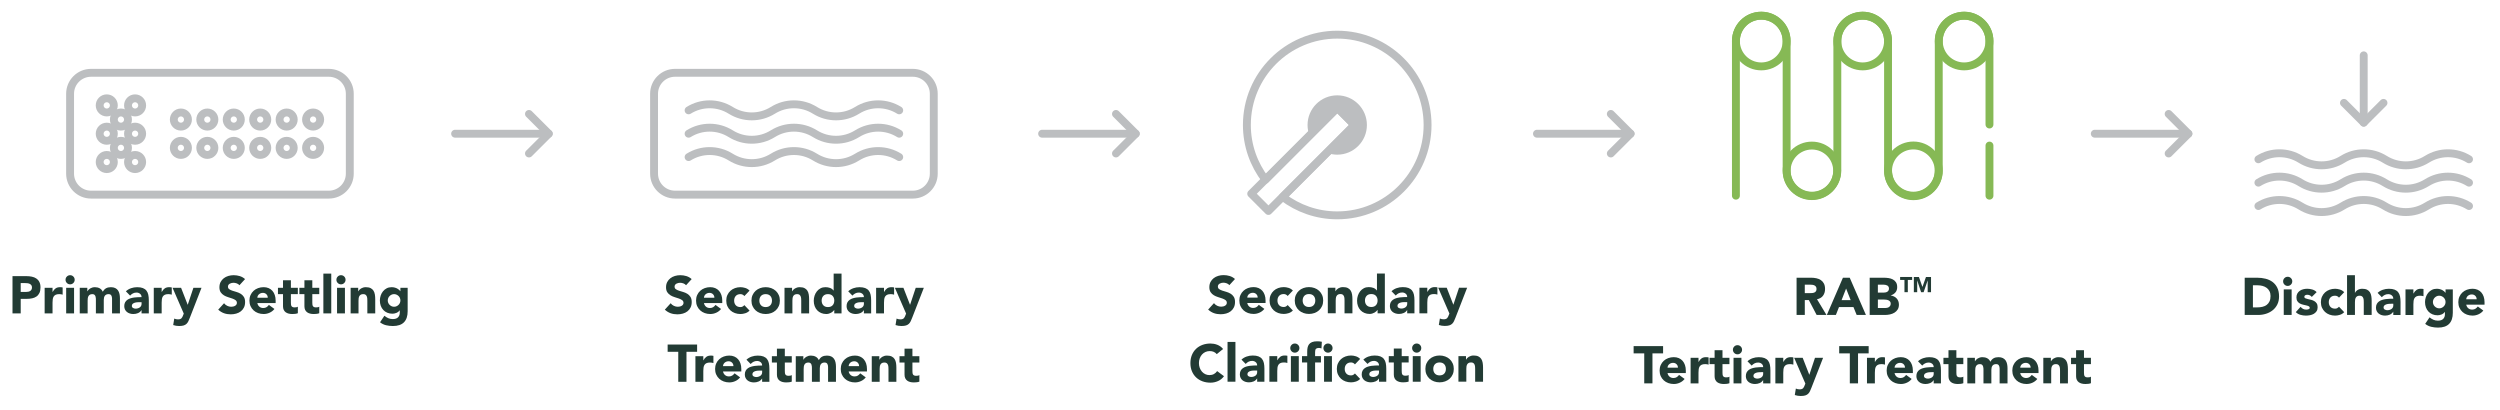 <?xml version="1.0" encoding="UTF-8"?> <!-- Generator: Adobe Illustrator 26.0.1, SVG Export Plug-In . SVG Version: 6.00 Build 0) --> <svg xmlns="http://www.w3.org/2000/svg" xmlns:xlink="http://www.w3.org/1999/xlink" version="1.1" id="Layer_1" x="0px" y="0px" viewBox="0 0 475.132 77.917" style="enable-background:new 0 0 475.132 77.917;" xml:space="preserve"> <style type="text/css"> .st0{fill:none;stroke:#BCBEC0;stroke-width:1.5;stroke-linecap:round;stroke-linejoin:round;stroke-miterlimit:10;} .st1{fill:#223B34;} .st2{fill:none;stroke:#86B955;stroke-width:1.5;stroke-linecap:round;stroke-linejoin:round;stroke-miterlimit:10;} .st3{fill:#FFFFFF;} .st4{fill-rule:evenodd;clip-rule:evenodd;fill:#FFFFFF;} .st5{fill:#BCBEC0;} </style> <g> <path class="st1" d="M2.376,52.48h2.63c0.367,0,0.714,0.033,1.04,0.1c0.327,0.067,0.612,0.183,0.855,0.346s0.437,0.383,0.58,0.66 c0.144,0.276,0.215,0.625,0.215,1.045c0,0.413-0.066,0.76-0.2,1.04c-0.133,0.279-0.316,0.503-0.55,0.67 c-0.233,0.166-0.51,0.285-0.83,0.354c-0.32,0.07-0.667,0.105-1.04,0.105h-1.14v2.76H2.376V52.48z M3.936,55.48h1.04 c0.14,0,0.274-0.014,0.404-0.04c0.131-0.026,0.247-0.071,0.351-0.135s0.187-0.15,0.25-0.26c0.063-0.11,0.095-0.249,0.095-0.415 c0-0.181-0.042-0.325-0.125-0.436c-0.083-0.109-0.189-0.194-0.32-0.255c-0.13-0.06-0.274-0.099-0.435-0.115S4.882,53.8,4.736,53.8 h-0.8V55.48z"></path> <path class="st1" d="M8.486,54.7h1.5v0.78h0.02c0.16-0.3,0.351-0.525,0.57-0.675c0.22-0.15,0.496-0.226,0.83-0.226 c0.086,0,0.173,0.004,0.26,0.011s0.167,0.02,0.24,0.04v1.37c-0.106-0.034-0.212-0.059-0.315-0.075S11.378,55.9,11.265,55.9 c-0.286,0-0.513,0.04-0.68,0.12s-0.295,0.191-0.385,0.335s-0.148,0.315-0.175,0.515c-0.027,0.2-0.04,0.421-0.04,0.66v2.03h-1.5 V54.7z"></path> <path class="st1" d="M12.456,53.171c0-0.24,0.085-0.445,0.255-0.615c0.171-0.17,0.375-0.255,0.615-0.255s0.445,0.085,0.615,0.255 s0.255,0.375,0.255,0.615c0,0.239-0.085,0.444-0.255,0.614s-0.375,0.256-0.615,0.256s-0.444-0.086-0.615-0.256 C12.541,53.615,12.456,53.41,12.456,53.171z M12.576,54.7h1.5v4.86h-1.5V54.7z"></path> <path class="st1" d="M15.156,54.7h1.439v0.66h0.021c0.046-0.093,0.113-0.187,0.2-0.28c0.086-0.093,0.189-0.176,0.31-0.25 c0.12-0.073,0.257-0.133,0.41-0.18s0.32-0.07,0.5-0.07c0.34,0,0.642,0.07,0.905,0.211c0.263,0.14,0.461,0.359,0.595,0.659 c0.173-0.312,0.383-0.536,0.63-0.67c0.246-0.133,0.55-0.2,0.91-0.2c0.326,0,0.602,0.056,0.825,0.165 c0.223,0.11,0.399,0.261,0.529,0.45c0.13,0.19,0.224,0.414,0.28,0.67c0.057,0.257,0.085,0.532,0.085,0.825v2.87h-1.5v-2.83 c0-0.227-0.049-0.422-0.145-0.585c-0.097-0.163-0.269-0.245-0.516-0.245c-0.173,0-0.318,0.028-0.435,0.085 c-0.117,0.057-0.21,0.135-0.28,0.235c-0.07,0.1-0.12,0.217-0.15,0.35c-0.029,0.134-0.045,0.273-0.045,0.42v2.57h-1.5v-2.57 c0-0.086-0.003-0.193-0.01-0.319c-0.007-0.127-0.03-0.247-0.07-0.36c-0.039-0.113-0.104-0.21-0.194-0.29s-0.222-0.12-0.396-0.12 c-0.193,0-0.35,0.035-0.47,0.105c-0.12,0.069-0.212,0.163-0.275,0.279c-0.063,0.117-0.104,0.249-0.125,0.396 c-0.02,0.146-0.029,0.3-0.029,0.46v2.42h-1.5V54.7z"></path> <path class="st1" d="M26.906,58.95h-0.021c-0.166,0.261-0.388,0.447-0.665,0.561c-0.276,0.113-0.568,0.17-0.875,0.17 c-0.227,0-0.444-0.032-0.654-0.095c-0.21-0.063-0.396-0.158-0.556-0.285c-0.159-0.127-0.286-0.283-0.38-0.471 c-0.093-0.187-0.14-0.402-0.14-0.649c0-0.28,0.052-0.517,0.155-0.71c0.103-0.193,0.243-0.354,0.42-0.48 c0.177-0.126,0.378-0.225,0.604-0.295c0.227-0.069,0.462-0.121,0.705-0.154c0.243-0.034,0.486-0.054,0.73-0.061 c0.243-0.007,0.468-0.01,0.675-0.01c0-0.267-0.095-0.479-0.285-0.635c-0.189-0.157-0.415-0.235-0.675-0.235 c-0.247,0-0.472,0.052-0.675,0.155c-0.204,0.104-0.386,0.245-0.545,0.425l-0.801-0.82c0.28-0.26,0.607-0.455,0.98-0.585 s0.76-0.195,1.16-0.195c0.439,0,0.802,0.056,1.085,0.165c0.283,0.11,0.51,0.272,0.68,0.485c0.17,0.214,0.288,0.475,0.355,0.785 c0.066,0.31,0.1,0.668,0.1,1.075v2.47h-1.38V58.95z M26.536,57.43c-0.113,0-0.255,0.005-0.425,0.015s-0.334,0.039-0.49,0.085 c-0.156,0.047-0.29,0.117-0.4,0.21c-0.109,0.094-0.164,0.224-0.164,0.391c0,0.18,0.076,0.313,0.229,0.399 c0.153,0.087,0.313,0.13,0.48,0.13c0.146,0,0.288-0.02,0.425-0.06s0.258-0.097,0.365-0.17c0.106-0.073,0.191-0.167,0.255-0.28 c0.062-0.113,0.095-0.246,0.095-0.399v-0.32H26.536z"></path> <path class="st1" d="M29.226,54.7h1.5v0.78h0.02c0.16-0.3,0.351-0.525,0.57-0.675c0.22-0.15,0.496-0.226,0.83-0.226 c0.086,0,0.173,0.004,0.26,0.011s0.167,0.02,0.24,0.04v1.37c-0.106-0.034-0.212-0.059-0.315-0.075S32.119,55.9,32.005,55.9 c-0.286,0-0.513,0.04-0.68,0.12s-0.295,0.191-0.385,0.335s-0.148,0.315-0.175,0.515c-0.027,0.2-0.04,0.421-0.04,0.66v2.03h-1.5 V54.7z"></path> <path class="st1" d="M36.096,60.35c-0.1,0.26-0.197,0.49-0.29,0.69c-0.094,0.199-0.212,0.368-0.355,0.505 c-0.143,0.136-0.324,0.239-0.545,0.31c-0.22,0.07-0.51,0.105-0.87,0.105c-0.387,0-0.76-0.061-1.119-0.181l0.199-1.229 c0.227,0.1,0.46,0.149,0.7,0.149c0.167,0,0.304-0.019,0.41-0.055c0.106-0.037,0.195-0.09,0.265-0.16 c0.07-0.069,0.129-0.155,0.176-0.255c0.046-0.1,0.096-0.217,0.149-0.35l0.11-0.28l-2.13-4.9h1.62l1.25,3.21h0.02l1.07-3.21h1.54 L36.096,60.35z"></path> <path class="st1" d="M45.505,54.211c-0.126-0.16-0.298-0.278-0.515-0.355c-0.217-0.076-0.422-0.115-0.615-0.115 c-0.113,0-0.229,0.014-0.35,0.04c-0.12,0.027-0.233,0.068-0.34,0.125c-0.107,0.057-0.193,0.132-0.261,0.226 c-0.066,0.093-0.1,0.206-0.1,0.34c0,0.213,0.08,0.377,0.24,0.49s0.361,0.21,0.604,0.29c0.243,0.079,0.505,0.159,0.785,0.239 s0.542,0.193,0.785,0.34c0.243,0.147,0.445,0.344,0.604,0.591c0.16,0.246,0.24,0.576,0.24,0.989c0,0.394-0.073,0.737-0.22,1.03 c-0.146,0.294-0.345,0.537-0.595,0.73s-0.54,0.336-0.87,0.43c-0.33,0.093-0.679,0.14-1.045,0.14c-0.46,0-0.887-0.069-1.28-0.21 c-0.394-0.14-0.76-0.366-1.1-0.68l1.109-1.22c0.16,0.213,0.361,0.378,0.605,0.495c0.243,0.116,0.495,0.175,0.755,0.175 c0.126,0,0.255-0.016,0.385-0.045c0.13-0.03,0.247-0.075,0.35-0.136c0.104-0.06,0.188-0.136,0.25-0.229 c0.063-0.094,0.096-0.203,0.096-0.33c0-0.213-0.082-0.382-0.245-0.505s-0.368-0.229-0.615-0.315c-0.247-0.086-0.514-0.173-0.8-0.26 c-0.287-0.087-0.554-0.203-0.8-0.35c-0.247-0.146-0.452-0.34-0.615-0.58s-0.245-0.557-0.245-0.95c0-0.38,0.075-0.713,0.225-1 c0.15-0.286,0.351-0.526,0.601-0.72s0.538-0.339,0.865-0.436c0.326-0.097,0.663-0.145,1.01-0.145c0.399,0,0.786,0.057,1.16,0.17 c0.373,0.113,0.71,0.304,1.01,0.57L45.505,54.211z"></path> <path class="st1" d="M52.156,58.72c-0.24,0.307-0.543,0.543-0.91,0.71c-0.366,0.166-0.746,0.25-1.14,0.25 c-0.373,0-0.725-0.061-1.055-0.18c-0.33-0.12-0.617-0.292-0.86-0.516c-0.243-0.223-0.435-0.491-0.575-0.805 c-0.14-0.313-0.21-0.663-0.21-1.05s0.07-0.737,0.21-1.051c0.141-0.312,0.332-0.581,0.575-0.805c0.243-0.223,0.53-0.395,0.86-0.515 s0.682-0.181,1.055-0.181c0.347,0,0.661,0.061,0.945,0.181c0.283,0.12,0.522,0.292,0.72,0.515c0.196,0.224,0.349,0.492,0.455,0.805 c0.106,0.313,0.16,0.664,0.16,1.051v0.47h-3.48c0.061,0.287,0.19,0.515,0.39,0.685c0.2,0.17,0.447,0.256,0.74,0.256 c0.247,0,0.455-0.056,0.625-0.165c0.17-0.11,0.318-0.252,0.445-0.426L52.156,58.72z M50.886,56.58 c0.006-0.253-0.077-0.47-0.25-0.649c-0.174-0.18-0.397-0.271-0.67-0.271c-0.167,0-0.313,0.027-0.44,0.08 c-0.127,0.054-0.235,0.122-0.325,0.205c-0.09,0.084-0.16,0.181-0.21,0.29c-0.05,0.11-0.078,0.226-0.085,0.345H50.886z"></path> <path class="st1" d="M56.606,55.9h-1.32v1.62c0,0.134,0.007,0.255,0.021,0.365c0.014,0.109,0.043,0.205,0.09,0.285 s0.118,0.142,0.215,0.185c0.097,0.044,0.226,0.065,0.386,0.065c0.079,0,0.185-0.009,0.314-0.025s0.229-0.055,0.295-0.115v1.25 c-0.167,0.061-0.34,0.101-0.52,0.12c-0.181,0.021-0.357,0.03-0.53,0.03c-0.254,0-0.486-0.026-0.7-0.08 c-0.213-0.054-0.399-0.139-0.56-0.255c-0.16-0.117-0.285-0.269-0.375-0.455s-0.136-0.413-0.136-0.68V55.9h-0.96v-1.2h0.96V53.26 h1.5V54.7h1.32V55.9z"></path> <path class="st1" d="M60.676,55.9h-1.32v1.62c0,0.134,0.007,0.255,0.021,0.365c0.014,0.109,0.043,0.205,0.09,0.285 s0.118,0.142,0.215,0.185c0.097,0.044,0.226,0.065,0.386,0.065c0.079,0,0.185-0.009,0.314-0.025s0.229-0.055,0.295-0.115v1.25 c-0.167,0.061-0.34,0.101-0.52,0.12c-0.181,0.021-0.357,0.03-0.53,0.03c-0.254,0-0.486-0.026-0.7-0.08 c-0.213-0.054-0.399-0.139-0.56-0.255c-0.16-0.117-0.285-0.269-0.375-0.455s-0.136-0.413-0.136-0.68V55.9h-0.96v-1.2h0.96V53.26 h1.5V54.7h1.32V55.9z"></path> <path class="st1" d="M61.457,52.001h1.5v7.56h-1.5V52.001z"></path> <path class="st1" d="M63.936,53.171c0-0.24,0.085-0.445,0.255-0.615c0.171-0.17,0.375-0.255,0.615-0.255s0.445,0.085,0.615,0.255 s0.255,0.375,0.255,0.615c0,0.239-0.085,0.444-0.255,0.614s-0.375,0.256-0.615,0.256s-0.444-0.086-0.615-0.256 C64.021,53.615,63.936,53.41,63.936,53.171z M64.056,54.7h1.5v4.86h-1.5V54.7z"></path> <path class="st1" d="M66.636,54.7h1.439v0.66h0.021c0.046-0.093,0.113-0.187,0.2-0.28c0.086-0.093,0.189-0.176,0.31-0.25 c0.12-0.073,0.257-0.133,0.41-0.18s0.32-0.07,0.5-0.07c0.38,0,0.687,0.059,0.92,0.176c0.233,0.116,0.415,0.278,0.545,0.484 c0.13,0.207,0.219,0.45,0.265,0.73c0.047,0.28,0.07,0.583,0.07,0.91v2.68h-1.5v-2.38c0-0.14-0.005-0.285-0.015-0.436 c-0.011-0.149-0.04-0.288-0.09-0.415c-0.051-0.126-0.127-0.229-0.23-0.31s-0.252-0.12-0.445-0.12s-0.35,0.035-0.47,0.105 c-0.12,0.069-0.212,0.163-0.275,0.279c-0.063,0.117-0.104,0.249-0.125,0.396c-0.02,0.146-0.029,0.3-0.029,0.46v2.42h-1.5V54.7z"></path> <path class="st1" d="M77.476,59.15c0,0.92-0.231,1.618-0.695,2.095c-0.463,0.477-1.168,0.716-2.114,0.716 c-0.434,0-0.86-0.049-1.28-0.146s-0.807-0.285-1.16-0.564l0.83-1.24c0.233,0.193,0.479,0.347,0.735,0.46 c0.256,0.113,0.538,0.17,0.845,0.17c0.46,0,0.798-0.111,1.015-0.335s0.325-0.509,0.325-0.855v-0.47h-0.02 c-0.174,0.233-0.389,0.398-0.646,0.495s-0.498,0.145-0.725,0.145c-0.36,0-0.687-0.062-0.98-0.185 c-0.293-0.123-0.545-0.297-0.755-0.52c-0.21-0.224-0.372-0.488-0.485-0.796c-0.113-0.306-0.17-0.643-0.17-1.01 c0-0.319,0.052-0.633,0.155-0.939s0.25-0.577,0.44-0.811c0.189-0.233,0.421-0.421,0.694-0.564s0.584-0.216,0.931-0.216 c0.213,0,0.408,0.023,0.585,0.07s0.335,0.106,0.475,0.18c0.14,0.074,0.26,0.155,0.36,0.245c0.1,0.091,0.18,0.179,0.24,0.266h0.02 V54.7h1.38V59.15z M73.696,57.1c0,0.16,0.03,0.312,0.091,0.455c0.06,0.144,0.145,0.27,0.255,0.38 c0.109,0.11,0.236,0.198,0.38,0.265c0.144,0.067,0.302,0.101,0.475,0.101c0.167,0,0.323-0.033,0.47-0.101 c0.147-0.066,0.275-0.154,0.386-0.265c0.109-0.11,0.194-0.236,0.255-0.38c0.06-0.144,0.09-0.295,0.09-0.455s-0.03-0.312-0.09-0.455 c-0.061-0.144-0.146-0.27-0.255-0.38c-0.11-0.11-0.238-0.198-0.386-0.265c-0.146-0.067-0.303-0.101-0.47-0.101 c-0.173,0-0.331,0.033-0.475,0.101c-0.144,0.066-0.271,0.154-0.38,0.265c-0.11,0.11-0.195,0.236-0.255,0.38 C73.726,56.789,73.696,56.94,73.696,57.1z"></path> </g> <g> <path class="st1" d="M130.386,54.211c-0.126-0.16-0.298-0.278-0.515-0.355c-0.217-0.076-0.422-0.115-0.615-0.115 c-0.113,0-0.229,0.014-0.35,0.04c-0.12,0.027-0.233,0.068-0.34,0.125c-0.107,0.057-0.193,0.132-0.261,0.226 c-0.066,0.093-0.1,0.206-0.1,0.34c0,0.213,0.08,0.377,0.24,0.49s0.361,0.21,0.604,0.29c0.243,0.079,0.505,0.159,0.785,0.239 s0.542,0.193,0.785,0.34c0.243,0.147,0.445,0.344,0.604,0.591c0.16,0.246,0.24,0.576,0.24,0.989c0,0.394-0.073,0.737-0.22,1.03 c-0.146,0.294-0.345,0.537-0.595,0.73s-0.54,0.336-0.87,0.43c-0.33,0.093-0.679,0.14-1.045,0.14c-0.46,0-0.887-0.069-1.28-0.21 c-0.394-0.14-0.76-0.366-1.1-0.68l1.109-1.22c0.16,0.213,0.361,0.378,0.605,0.495c0.243,0.116,0.495,0.175,0.755,0.175 c0.126,0,0.255-0.016,0.385-0.045c0.13-0.03,0.247-0.075,0.35-0.136c0.104-0.06,0.188-0.136,0.25-0.229 c0.063-0.094,0.096-0.203,0.096-0.33c0-0.213-0.082-0.382-0.245-0.505s-0.368-0.229-0.615-0.315c-0.247-0.086-0.514-0.173-0.8-0.26 c-0.287-0.087-0.554-0.203-0.8-0.35c-0.247-0.146-0.452-0.34-0.615-0.58s-0.245-0.557-0.245-0.95c0-0.38,0.075-0.713,0.225-1 c0.15-0.286,0.351-0.526,0.601-0.72s0.538-0.339,0.865-0.436c0.326-0.097,0.663-0.145,1.01-0.145c0.399,0,0.786,0.057,1.16,0.17 c0.373,0.113,0.71,0.304,1.01,0.57L130.386,54.211z"></path> <path class="st1" d="M137.037,58.72c-0.24,0.307-0.543,0.543-0.91,0.71c-0.366,0.166-0.746,0.25-1.14,0.25 c-0.373,0-0.725-0.061-1.055-0.18c-0.33-0.12-0.617-0.292-0.86-0.516c-0.243-0.223-0.435-0.491-0.575-0.805 c-0.14-0.313-0.21-0.663-0.21-1.05s0.07-0.737,0.21-1.051c0.141-0.312,0.332-0.581,0.575-0.805c0.243-0.223,0.53-0.395,0.86-0.515 s0.682-0.181,1.055-0.181c0.347,0,0.661,0.061,0.945,0.181c0.283,0.12,0.522,0.292,0.72,0.515c0.196,0.224,0.349,0.492,0.455,0.805 c0.106,0.313,0.16,0.664,0.16,1.051v0.47h-3.48c0.061,0.287,0.19,0.515,0.39,0.685c0.2,0.17,0.447,0.256,0.74,0.256 c0.247,0,0.455-0.056,0.625-0.165c0.17-0.11,0.318-0.252,0.445-0.426L137.037,58.72z M135.767,56.58 c0.006-0.253-0.077-0.47-0.25-0.649c-0.174-0.18-0.397-0.271-0.67-0.271c-0.167,0-0.313,0.027-0.44,0.08 c-0.127,0.054-0.235,0.122-0.325,0.205c-0.09,0.084-0.16,0.181-0.21,0.29c-0.05,0.11-0.078,0.226-0.085,0.345H135.767z"></path> <path class="st1" d="M141.467,56.27c-0.074-0.106-0.177-0.195-0.311-0.265c-0.133-0.07-0.276-0.105-0.43-0.105 c-0.38,0-0.675,0.113-0.885,0.34s-0.315,0.523-0.315,0.891c0,0.366,0.105,0.663,0.315,0.89s0.505,0.34,0.885,0.34 c0.166,0,0.31-0.036,0.43-0.109s0.224-0.16,0.311-0.261l0.989,1.04c-0.233,0.24-0.508,0.409-0.824,0.505 c-0.317,0.097-0.619,0.146-0.905,0.146c-0.373,0-0.725-0.061-1.055-0.18c-0.33-0.12-0.617-0.292-0.86-0.516 c-0.243-0.223-0.435-0.491-0.575-0.805c-0.14-0.313-0.21-0.663-0.21-1.05s0.07-0.737,0.21-1.051 c0.141-0.312,0.332-0.581,0.575-0.805c0.243-0.223,0.53-0.395,0.86-0.515s0.682-0.181,1.055-0.181c0.286,0,0.588,0.049,0.905,0.146 c0.316,0.097,0.591,0.265,0.824,0.505L141.467,56.27z"></path> <path class="st1" d="M142.817,57.13c0-0.387,0.07-0.737,0.21-1.051c0.141-0.312,0.332-0.581,0.575-0.805 c0.243-0.223,0.53-0.395,0.86-0.515s0.682-0.181,1.055-0.181s0.726,0.061,1.056,0.181c0.329,0.12,0.616,0.292,0.859,0.515 c0.243,0.224,0.436,0.492,0.575,0.805c0.14,0.313,0.21,0.664,0.21,1.051s-0.07,0.736-0.21,1.05s-0.332,0.582-0.575,0.805 c-0.243,0.224-0.53,0.396-0.859,0.516c-0.33,0.119-0.683,0.18-1.056,0.18s-0.725-0.061-1.055-0.18 c-0.33-0.12-0.617-0.292-0.86-0.516c-0.243-0.223-0.435-0.491-0.575-0.805C142.887,57.867,142.817,57.517,142.817,57.13z M144.317,57.13c0,0.366,0.105,0.663,0.315,0.89s0.505,0.34,0.885,0.34s0.675-0.113,0.885-0.34s0.315-0.523,0.315-0.89 c0-0.367-0.105-0.664-0.315-0.891s-0.505-0.34-0.885-0.34s-0.675,0.113-0.885,0.34S144.317,56.763,144.317,57.13z"></path> <path class="st1" d="M149.097,54.7h1.439v0.66h0.021c0.046-0.093,0.113-0.187,0.2-0.28c0.086-0.093,0.189-0.176,0.31-0.25 c0.12-0.073,0.257-0.133,0.41-0.18s0.32-0.07,0.5-0.07c0.38,0,0.687,0.059,0.92,0.176c0.233,0.116,0.415,0.278,0.545,0.484 c0.13,0.207,0.219,0.45,0.265,0.73c0.047,0.28,0.07,0.583,0.07,0.91v2.68h-1.5v-2.38c0-0.14-0.005-0.285-0.015-0.436 c-0.011-0.149-0.04-0.288-0.09-0.415c-0.051-0.126-0.127-0.229-0.23-0.31s-0.252-0.12-0.445-0.12s-0.35,0.035-0.47,0.105 c-0.12,0.069-0.212,0.163-0.275,0.279c-0.063,0.117-0.104,0.249-0.125,0.396c-0.02,0.146-0.029,0.3-0.029,0.46v2.42h-1.5V54.7z"></path> <path class="st1" d="M159.937,59.56h-1.38v-0.64h-0.02c-0.061,0.086-0.139,0.175-0.235,0.265s-0.21,0.172-0.34,0.245 s-0.273,0.133-0.431,0.18c-0.156,0.047-0.318,0.07-0.484,0.07c-0.36,0-0.687-0.062-0.98-0.186c-0.293-0.123-0.545-0.296-0.755-0.52 s-0.372-0.488-0.485-0.795s-0.17-0.644-0.17-1.01c0-0.341,0.052-0.665,0.155-0.976c0.104-0.31,0.25-0.585,0.44-0.825 c0.189-0.239,0.421-0.431,0.694-0.574s0.584-0.216,0.931-0.216c0.312,0,0.604,0.049,0.875,0.146 c0.27,0.097,0.491,0.262,0.665,0.495h0.02v-3.22h1.5V59.56z M158.557,57.13c0-0.367-0.105-0.664-0.315-0.891 s-0.505-0.34-0.885-0.34s-0.675,0.113-0.885,0.34s-0.315,0.523-0.315,0.891c0,0.366,0.105,0.663,0.315,0.89s0.505,0.34,0.885,0.34 s0.675-0.113,0.885-0.34S158.557,57.497,158.557,57.13z"></path> <path class="st1" d="M164.187,58.95h-0.021c-0.166,0.261-0.388,0.447-0.665,0.561c-0.276,0.113-0.568,0.17-0.875,0.17 c-0.227,0-0.444-0.032-0.654-0.095c-0.21-0.063-0.396-0.158-0.556-0.285c-0.159-0.127-0.286-0.283-0.38-0.471 c-0.093-0.187-0.14-0.402-0.14-0.649c0-0.28,0.052-0.517,0.155-0.71c0.103-0.193,0.243-0.354,0.42-0.48 c0.177-0.126,0.378-0.225,0.604-0.295c0.227-0.069,0.462-0.121,0.705-0.154c0.243-0.034,0.486-0.054,0.73-0.061 c0.243-0.007,0.468-0.01,0.675-0.01c0-0.267-0.095-0.479-0.285-0.635c-0.189-0.157-0.415-0.235-0.675-0.235 c-0.247,0-0.472,0.052-0.675,0.155c-0.204,0.104-0.386,0.245-0.545,0.425l-0.801-0.82c0.28-0.26,0.607-0.455,0.98-0.585 s0.76-0.195,1.16-0.195c0.439,0,0.802,0.056,1.085,0.165c0.283,0.11,0.51,0.272,0.68,0.485c0.17,0.214,0.288,0.475,0.355,0.785 c0.066,0.31,0.1,0.668,0.1,1.075v2.47h-1.38V58.95z M163.817,57.43c-0.113,0-0.255,0.005-0.425,0.015s-0.334,0.039-0.49,0.085 c-0.156,0.047-0.29,0.117-0.4,0.21c-0.109,0.094-0.164,0.224-0.164,0.391c0,0.18,0.076,0.313,0.229,0.399 c0.153,0.087,0.313,0.13,0.48,0.13c0.146,0,0.288-0.02,0.425-0.06s0.258-0.097,0.365-0.17c0.106-0.073,0.191-0.167,0.255-0.28 c0.062-0.113,0.095-0.246,0.095-0.399v-0.32H163.817z"></path> <path class="st1" d="M166.507,54.7h1.5v0.78h0.02c0.16-0.3,0.351-0.525,0.57-0.675c0.22-0.15,0.496-0.226,0.83-0.226 c0.086,0,0.173,0.004,0.26,0.011s0.167,0.02,0.24,0.04v1.37c-0.106-0.034-0.212-0.059-0.315-0.075S169.4,55.9,169.287,55.9 c-0.286,0-0.513,0.04-0.68,0.12s-0.295,0.191-0.385,0.335s-0.148,0.315-0.175,0.515c-0.027,0.2-0.04,0.421-0.04,0.66v2.03h-1.5 V54.7z"></path> <path class="st1" d="M173.377,60.35c-0.1,0.26-0.197,0.49-0.29,0.69c-0.094,0.199-0.212,0.368-0.355,0.505 c-0.143,0.136-0.324,0.239-0.545,0.31c-0.22,0.07-0.51,0.105-0.87,0.105c-0.387,0-0.76-0.061-1.119-0.181l0.199-1.229 c0.227,0.1,0.46,0.149,0.7,0.149c0.167,0,0.304-0.019,0.41-0.055c0.106-0.037,0.195-0.09,0.265-0.16 c0.07-0.069,0.129-0.155,0.176-0.255c0.046-0.1,0.096-0.217,0.149-0.35l0.11-0.28l-2.13-4.9h1.62l1.25,3.21h0.02l1.07-3.21h1.54 L173.377,60.35z"></path> <path class="st1" d="M128.907,66.86h-2.02v-1.38h5.6v1.38h-2.02v5.7h-1.561V66.86z"></path> <path class="st1" d="M132.167,67.7h1.5v0.78h0.02c0.16-0.3,0.351-0.525,0.57-0.675c0.22-0.15,0.496-0.226,0.83-0.226 c0.086,0,0.173,0.004,0.26,0.011s0.167,0.02,0.24,0.04v1.37c-0.106-0.034-0.212-0.059-0.315-0.075s-0.212-0.025-0.325-0.025 c-0.286,0-0.513,0.04-0.68,0.12s-0.295,0.191-0.385,0.335s-0.148,0.315-0.175,0.515c-0.027,0.2-0.04,0.421-0.04,0.66v2.03h-1.5 V67.7z"></path> <path class="st1" d="M140.658,71.72c-0.24,0.307-0.543,0.543-0.91,0.71c-0.366,0.166-0.746,0.25-1.14,0.25 c-0.373,0-0.725-0.061-1.055-0.18c-0.33-0.12-0.617-0.292-0.86-0.516c-0.243-0.223-0.435-0.491-0.575-0.805 c-0.14-0.313-0.21-0.663-0.21-1.05s0.07-0.737,0.21-1.051c0.141-0.312,0.332-0.581,0.575-0.805c0.243-0.223,0.53-0.395,0.86-0.515 s0.682-0.181,1.055-0.181c0.347,0,0.661,0.061,0.945,0.181c0.283,0.12,0.522,0.292,0.72,0.515c0.196,0.224,0.349,0.492,0.455,0.805 c0.106,0.313,0.16,0.664,0.16,1.051v0.47h-3.48c0.061,0.287,0.19,0.515,0.39,0.685c0.2,0.17,0.447,0.256,0.74,0.256 c0.247,0,0.455-0.056,0.625-0.165c0.17-0.11,0.318-0.252,0.445-0.426L140.658,71.72z M139.388,69.58 c0.006-0.253-0.077-0.47-0.25-0.649c-0.174-0.18-0.397-0.271-0.67-0.271c-0.167,0-0.313,0.027-0.44,0.08 c-0.127,0.054-0.235,0.122-0.325,0.205c-0.09,0.084-0.16,0.181-0.21,0.29c-0.05,0.11-0.078,0.226-0.085,0.345H139.388z"></path> <path class="st1" d="M144.848,71.95h-0.021c-0.166,0.261-0.388,0.447-0.665,0.561c-0.276,0.113-0.568,0.17-0.875,0.17 c-0.227,0-0.444-0.032-0.654-0.095c-0.21-0.063-0.396-0.158-0.556-0.285c-0.159-0.127-0.286-0.283-0.38-0.471 c-0.093-0.187-0.14-0.402-0.14-0.649c0-0.28,0.052-0.517,0.155-0.71c0.103-0.193,0.243-0.354,0.42-0.48 c0.177-0.126,0.378-0.225,0.604-0.295c0.227-0.069,0.462-0.121,0.705-0.154c0.243-0.034,0.486-0.054,0.73-0.061 c0.243-0.007,0.468-0.01,0.675-0.01c0-0.267-0.095-0.479-0.285-0.635c-0.189-0.157-0.415-0.235-0.675-0.235 c-0.247,0-0.472,0.052-0.675,0.155c-0.204,0.104-0.386,0.245-0.545,0.425l-0.801-0.82c0.28-0.26,0.607-0.455,0.98-0.585 s0.76-0.195,1.16-0.195c0.439,0,0.802,0.056,1.085,0.165c0.283,0.11,0.51,0.272,0.68,0.485c0.17,0.214,0.288,0.475,0.355,0.785 c0.066,0.31,0.1,0.668,0.1,1.075v2.47h-1.38V71.95z M144.478,70.43c-0.113,0-0.255,0.005-0.425,0.015s-0.334,0.039-0.49,0.085 c-0.156,0.047-0.29,0.117-0.4,0.21c-0.109,0.094-0.164,0.224-0.164,0.391c0,0.18,0.076,0.313,0.229,0.399 c0.153,0.087,0.313,0.13,0.48,0.13c0.146,0,0.288-0.02,0.425-0.06s0.258-0.097,0.365-0.17c0.106-0.073,0.191-0.167,0.255-0.28 c0.062-0.113,0.095-0.246,0.095-0.399v-0.32H144.478z"></path> <path class="st1" d="M150.478,68.9h-1.32v1.62c0,0.134,0.007,0.255,0.021,0.365c0.014,0.109,0.043,0.205,0.09,0.285 s0.118,0.142,0.215,0.185c0.097,0.044,0.226,0.065,0.386,0.065c0.079,0,0.185-0.009,0.314-0.025s0.229-0.055,0.295-0.115v1.25 c-0.167,0.061-0.34,0.101-0.52,0.12c-0.181,0.021-0.357,0.03-0.53,0.03c-0.254,0-0.486-0.026-0.7-0.08 c-0.213-0.054-0.399-0.139-0.56-0.255c-0.16-0.117-0.285-0.269-0.375-0.455s-0.136-0.413-0.136-0.68V68.9h-0.96v-1.2h0.96V66.26 h1.5V67.7h1.32V68.9z"></path> <path class="st1" d="M151.239,67.7h1.439v0.66h0.021c0.046-0.093,0.113-0.187,0.2-0.28c0.086-0.093,0.189-0.176,0.31-0.25 c0.12-0.073,0.257-0.133,0.41-0.18s0.32-0.07,0.5-0.07c0.34,0,0.642,0.07,0.905,0.211c0.263,0.14,0.461,0.359,0.595,0.659 c0.173-0.312,0.383-0.536,0.63-0.67c0.246-0.133,0.55-0.2,0.91-0.2c0.326,0,0.602,0.056,0.825,0.165 c0.223,0.11,0.399,0.261,0.529,0.45c0.13,0.19,0.224,0.414,0.28,0.67c0.057,0.257,0.085,0.532,0.085,0.825v2.87h-1.5v-2.83 c0-0.227-0.049-0.422-0.145-0.585c-0.097-0.163-0.269-0.245-0.516-0.245c-0.173,0-0.318,0.028-0.435,0.085 c-0.117,0.057-0.21,0.135-0.28,0.235c-0.07,0.1-0.12,0.217-0.15,0.35c-0.029,0.134-0.045,0.273-0.045,0.42v2.57h-1.5v-2.57 c0-0.086-0.003-0.193-0.01-0.319c-0.007-0.127-0.03-0.247-0.07-0.36c-0.039-0.113-0.104-0.21-0.194-0.29s-0.222-0.12-0.396-0.12 c-0.193,0-0.35,0.035-0.47,0.105c-0.12,0.069-0.212,0.163-0.275,0.279c-0.063,0.117-0.104,0.249-0.125,0.396 c-0.02,0.146-0.029,0.3-0.029,0.46v2.42h-1.5V67.7z"></path> <path class="st1" d="M164.539,71.72c-0.24,0.307-0.543,0.543-0.91,0.71c-0.366,0.166-0.746,0.25-1.14,0.25 c-0.373,0-0.725-0.061-1.055-0.18c-0.33-0.12-0.617-0.292-0.86-0.516c-0.243-0.223-0.435-0.491-0.575-0.805 c-0.14-0.313-0.21-0.663-0.21-1.05s0.07-0.737,0.21-1.051c0.141-0.312,0.332-0.581,0.575-0.805c0.243-0.223,0.53-0.395,0.86-0.515 s0.682-0.181,1.055-0.181c0.347,0,0.661,0.061,0.945,0.181c0.283,0.12,0.522,0.292,0.72,0.515c0.196,0.224,0.349,0.492,0.455,0.805 c0.106,0.313,0.16,0.664,0.16,1.051v0.47h-3.48c0.061,0.287,0.19,0.515,0.39,0.685c0.2,0.17,0.447,0.256,0.74,0.256 c0.247,0,0.455-0.056,0.625-0.165c0.17-0.11,0.318-0.252,0.445-0.426L164.539,71.72z M163.269,69.58 c0.006-0.253-0.077-0.47-0.25-0.649c-0.174-0.18-0.397-0.271-0.67-0.271c-0.167,0-0.313,0.027-0.44,0.08 c-0.127,0.054-0.235,0.122-0.325,0.205c-0.09,0.084-0.16,0.181-0.21,0.29c-0.05,0.11-0.078,0.226-0.085,0.345H163.269z"></path> <path class="st1" d="M165.679,67.7h1.439v0.66h0.021c0.046-0.093,0.113-0.187,0.2-0.28c0.086-0.093,0.189-0.176,0.31-0.25 c0.12-0.073,0.257-0.133,0.41-0.18s0.32-0.07,0.5-0.07c0.38,0,0.687,0.059,0.92,0.176c0.233,0.116,0.415,0.278,0.545,0.484 c0.13,0.207,0.219,0.45,0.265,0.73c0.047,0.28,0.07,0.583,0.07,0.91v2.68h-1.5v-2.38c0-0.14-0.005-0.285-0.015-0.436 c-0.011-0.149-0.04-0.288-0.09-0.415c-0.051-0.126-0.127-0.229-0.23-0.31s-0.252-0.12-0.445-0.12s-0.35,0.035-0.47,0.105 c-0.12,0.069-0.212,0.163-0.275,0.279c-0.063,0.117-0.104,0.249-0.125,0.396c-0.02,0.146-0.029,0.3-0.029,0.46v2.42h-1.5V67.7z"></path> <path class="st1" d="M174.729,68.9h-1.32v1.62c0,0.134,0.007,0.255,0.021,0.365c0.014,0.109,0.043,0.205,0.09,0.285 s0.118,0.142,0.215,0.185c0.097,0.044,0.226,0.065,0.386,0.065c0.079,0,0.185-0.009,0.314-0.025s0.229-0.055,0.295-0.115v1.25 c-0.167,0.061-0.34,0.101-0.52,0.12c-0.181,0.021-0.357,0.03-0.53,0.03c-0.254,0-0.486-0.026-0.7-0.08 c-0.213-0.054-0.399-0.139-0.56-0.255c-0.16-0.117-0.285-0.269-0.375-0.455s-0.136-0.413-0.136-0.68V68.9h-0.96v-1.2h0.96V66.26 h1.5V67.7h1.32V68.9z"></path> </g> <g> <path class="st1" d="M341.446,52.78h2.74c0.36,0,0.701,0.035,1.025,0.105c0.323,0.069,0.606,0.187,0.85,0.35s0.437,0.384,0.58,0.66 s0.215,0.621,0.215,1.035c0,0.5-0.13,0.925-0.39,1.274c-0.26,0.351-0.641,0.572-1.141,0.665l1.801,2.99h-1.87l-1.48-2.83h-0.77 v2.83h-1.561V52.78z M343.006,55.71h0.92c0.14,0,0.288-0.005,0.444-0.015c0.157-0.01,0.299-0.04,0.426-0.09 c0.126-0.05,0.231-0.128,0.314-0.235c0.084-0.106,0.125-0.256,0.125-0.45c0-0.18-0.036-0.323-0.109-0.43 c-0.074-0.106-0.167-0.188-0.28-0.245s-0.243-0.095-0.39-0.115c-0.147-0.02-0.29-0.029-0.431-0.029h-1.02V55.71z"></path> <path class="st1" d="M350.255,52.78h1.29l3.08,7.08h-1.76l-0.61-1.5h-2.75l-0.59,1.5h-1.72L350.255,52.78z M350.856,54.84 l-0.86,2.199h1.729L350.856,54.84z"></path> <path class="st1" d="M355.335,52.78h2.641c0.307,0,0.614,0.021,0.925,0.065c0.31,0.043,0.588,0.13,0.835,0.26 c0.246,0.13,0.446,0.312,0.6,0.545s0.23,0.543,0.23,0.93c0,0.4-0.112,0.732-0.335,0.995c-0.224,0.264-0.519,0.452-0.885,0.565v0.02 c0.232,0.033,0.444,0.099,0.635,0.195c0.189,0.097,0.354,0.22,0.49,0.37c0.136,0.149,0.241,0.325,0.314,0.524 c0.073,0.2,0.11,0.414,0.11,0.641c0,0.373-0.08,0.685-0.24,0.935s-0.367,0.452-0.62,0.605s-0.538,0.263-0.854,0.33 c-0.317,0.066-0.632,0.1-0.945,0.1h-2.9V52.78z M356.896,55.61h1.13c0.12,0,0.238-0.014,0.354-0.04 c0.117-0.026,0.222-0.07,0.315-0.13c0.093-0.061,0.168-0.14,0.225-0.24c0.057-0.1,0.085-0.22,0.085-0.359 c0-0.147-0.031-0.269-0.095-0.365s-0.145-0.172-0.245-0.226c-0.1-0.053-0.213-0.091-0.34-0.114s-0.25-0.035-0.37-0.035h-1.06V55.61 z M356.896,58.54h1.399c0.12,0,0.242-0.013,0.365-0.04c0.123-0.026,0.235-0.073,0.335-0.14c0.101-0.066,0.182-0.153,0.245-0.26 s0.095-0.236,0.095-0.391c0-0.166-0.041-0.301-0.125-0.404c-0.083-0.104-0.188-0.182-0.314-0.235 c-0.127-0.054-0.264-0.09-0.41-0.11c-0.146-0.02-0.283-0.029-0.41-0.029h-1.18V58.54z"></path> <path class="st1" d="M361.948,53.203h-0.824v-0.563h2.285v0.563h-0.824v2.326h-0.637V53.203z"></path> <path class="st1" d="M363.732,52.639h0.963l0.665,1.886h0.009l0.669-1.886h0.959v2.89h-0.637v-2.216h-0.008l-0.76,2.216h-0.485 l-0.73-2.216h-0.008v2.216h-0.637V52.639z"></path> <path class="st1" d="M312.494,67.16h-2.02v-1.38h5.6v1.38h-2.02v5.7h-1.561V67.16z"></path> <path class="st1" d="M320.164,72.02c-0.24,0.307-0.543,0.543-0.91,0.71c-0.366,0.166-0.746,0.25-1.14,0.25 c-0.373,0-0.725-0.061-1.055-0.18c-0.33-0.12-0.617-0.292-0.86-0.516c-0.243-0.223-0.435-0.491-0.575-0.805 c-0.14-0.313-0.21-0.663-0.21-1.05s0.07-0.737,0.21-1.051c0.141-0.312,0.332-0.581,0.575-0.805c0.243-0.223,0.53-0.395,0.86-0.515 s0.682-0.181,1.055-0.181c0.347,0,0.661,0.061,0.945,0.181c0.283,0.12,0.522,0.292,0.72,0.515c0.196,0.224,0.349,0.492,0.455,0.805 c0.106,0.313,0.16,0.664,0.16,1.051v0.47h-3.48c0.061,0.287,0.19,0.515,0.39,0.685c0.2,0.17,0.447,0.256,0.74,0.256 c0.247,0,0.455-0.056,0.625-0.165c0.17-0.11,0.318-0.252,0.445-0.426L320.164,72.02z M318.894,69.88 c0.006-0.253-0.077-0.47-0.25-0.649c-0.174-0.18-0.397-0.271-0.67-0.271c-0.167,0-0.313,0.027-0.44,0.08 c-0.127,0.054-0.235,0.122-0.325,0.205c-0.09,0.084-0.16,0.181-0.21,0.29c-0.05,0.11-0.078,0.226-0.085,0.345H318.894z"></path> <path class="st1" d="M321.304,68h1.5v0.78h0.02c0.16-0.3,0.351-0.525,0.57-0.675c0.22-0.15,0.496-0.226,0.83-0.226 c0.086,0,0.173,0.004,0.26,0.011s0.167,0.02,0.24,0.04v1.37c-0.106-0.034-0.212-0.059-0.315-0.075s-0.212-0.025-0.325-0.025 c-0.286,0-0.513,0.04-0.68,0.12s-0.295,0.191-0.385,0.335s-0.148,0.315-0.175,0.515c-0.027,0.2-0.04,0.421-0.04,0.66v2.03h-1.5V68z "></path> <path class="st1" d="M328.684,69.2h-1.32v1.62c0,0.134,0.007,0.255,0.021,0.365c0.014,0.109,0.043,0.205,0.09,0.285 s0.118,0.142,0.215,0.185c0.097,0.044,0.226,0.065,0.386,0.065c0.079,0,0.185-0.009,0.314-0.025s0.229-0.055,0.295-0.115v1.25 c-0.167,0.061-0.34,0.101-0.52,0.12c-0.181,0.021-0.357,0.03-0.53,0.03c-0.254,0-0.486-0.026-0.7-0.08 c-0.213-0.054-0.399-0.139-0.56-0.255c-0.16-0.117-0.285-0.269-0.375-0.455s-0.136-0.413-0.136-0.68V69.2h-0.96V68h0.96V66.56h1.5 V68h1.32V69.2z"></path> <path class="st1" d="M329.344,66.47c0-0.24,0.085-0.445,0.255-0.615c0.171-0.17,0.375-0.255,0.615-0.255s0.445,0.085,0.615,0.255 s0.255,0.375,0.255,0.615c0,0.239-0.085,0.444-0.255,0.614s-0.375,0.256-0.615,0.256s-0.444-0.086-0.615-0.256 C329.429,66.915,329.344,66.71,329.344,66.47z M329.464,68h1.5v4.86h-1.5V68z"></path> <path class="st1" d="M335.094,72.25h-0.021c-0.166,0.261-0.388,0.447-0.665,0.561c-0.276,0.113-0.568,0.17-0.875,0.17 c-0.227,0-0.444-0.032-0.654-0.095c-0.21-0.063-0.396-0.158-0.556-0.285c-0.159-0.127-0.286-0.283-0.38-0.471 c-0.093-0.187-0.14-0.402-0.14-0.649c0-0.28,0.052-0.517,0.155-0.71c0.103-0.193,0.243-0.354,0.42-0.48 c0.177-0.126,0.378-0.225,0.604-0.295c0.227-0.069,0.462-0.121,0.705-0.154c0.243-0.034,0.486-0.054,0.73-0.061 c0.243-0.007,0.468-0.01,0.675-0.01c0-0.267-0.095-0.479-0.285-0.635c-0.189-0.157-0.415-0.235-0.675-0.235 c-0.247,0-0.472,0.052-0.675,0.155c-0.204,0.104-0.386,0.245-0.545,0.425l-0.801-0.82c0.28-0.26,0.607-0.455,0.98-0.585 s0.76-0.195,1.16-0.195c0.439,0,0.802,0.056,1.085,0.165c0.283,0.11,0.51,0.272,0.68,0.485c0.17,0.214,0.288,0.475,0.355,0.785 c0.066,0.31,0.1,0.668,0.1,1.075v2.47h-1.38V72.25z M334.724,70.73c-0.113,0-0.255,0.005-0.425,0.015s-0.334,0.039-0.49,0.085 c-0.156,0.047-0.29,0.117-0.4,0.21c-0.109,0.094-0.164,0.224-0.164,0.391c0,0.18,0.076,0.313,0.229,0.399 c0.153,0.087,0.313,0.13,0.48,0.13c0.146,0,0.288-0.02,0.425-0.06s0.258-0.097,0.365-0.17c0.106-0.073,0.191-0.167,0.255-0.28 c0.062-0.113,0.095-0.246,0.095-0.399v-0.32H334.724z"></path> <path class="st1" d="M337.415,68h1.5v0.78h0.02c0.16-0.3,0.351-0.525,0.57-0.675c0.22-0.15,0.496-0.226,0.83-0.226 c0.086,0,0.173,0.004,0.26,0.011s0.167,0.02,0.24,0.04v1.37c-0.106-0.034-0.212-0.059-0.315-0.075s-0.212-0.025-0.325-0.025 c-0.286,0-0.513,0.04-0.68,0.12s-0.295,0.191-0.385,0.335s-0.148,0.315-0.175,0.515c-0.027,0.2-0.04,0.421-0.04,0.66v2.03h-1.5V68z "></path> <path class="st1" d="M344.285,73.65c-0.1,0.26-0.197,0.49-0.29,0.69c-0.094,0.199-0.212,0.368-0.355,0.505 c-0.143,0.136-0.324,0.239-0.545,0.31c-0.22,0.07-0.51,0.105-0.87,0.105c-0.387,0-0.76-0.061-1.119-0.181l0.199-1.229 c0.227,0.1,0.46,0.149,0.7,0.149c0.167,0,0.304-0.019,0.41-0.055c0.106-0.037,0.195-0.09,0.265-0.16 c0.07-0.069,0.129-0.155,0.176-0.255c0.046-0.1,0.096-0.217,0.149-0.35l0.11-0.28l-2.13-4.9h1.62l1.25,3.21h0.02l1.07-3.21h1.54 L344.285,73.65z"></path> <path class="st1" d="M351.564,67.16h-2.02v-1.38h5.6v1.38h-2.02v5.7h-1.561V67.16z"></path> <path class="st1" d="M354.825,68h1.5v0.78h0.02c0.16-0.3,0.351-0.525,0.57-0.675c0.22-0.15,0.496-0.226,0.83-0.226 c0.086,0,0.173,0.004,0.26,0.011s0.167,0.02,0.24,0.04v1.37c-0.106-0.034-0.212-0.059-0.315-0.075s-0.212-0.025-0.325-0.025 c-0.286,0-0.513,0.04-0.68,0.12s-0.295,0.191-0.385,0.335s-0.148,0.315-0.175,0.515c-0.027,0.2-0.04,0.421-0.04,0.66v2.03h-1.5V68z "></path> <path class="st1" d="M363.315,72.02c-0.24,0.307-0.543,0.543-0.91,0.71c-0.366,0.166-0.746,0.25-1.14,0.25 c-0.373,0-0.725-0.061-1.055-0.18c-0.33-0.12-0.617-0.292-0.86-0.516c-0.243-0.223-0.435-0.491-0.575-0.805 c-0.14-0.313-0.21-0.663-0.21-1.05s0.07-0.737,0.21-1.051c0.141-0.312,0.332-0.581,0.575-0.805c0.243-0.223,0.53-0.395,0.86-0.515 s0.682-0.181,1.055-0.181c0.347,0,0.661,0.061,0.945,0.181c0.283,0.12,0.522,0.292,0.72,0.515c0.196,0.224,0.349,0.492,0.455,0.805 c0.106,0.313,0.16,0.664,0.16,1.051v0.47h-3.48c0.061,0.287,0.19,0.515,0.39,0.685c0.2,0.17,0.447,0.256,0.74,0.256 c0.247,0,0.455-0.056,0.625-0.165c0.17-0.11,0.318-0.252,0.445-0.426L363.315,72.02z M362.045,69.88 c0.006-0.253-0.077-0.47-0.25-0.649c-0.174-0.18-0.397-0.271-0.67-0.271c-0.167,0-0.313,0.027-0.44,0.08 c-0.127,0.054-0.235,0.122-0.325,0.205c-0.09,0.084-0.16,0.181-0.21,0.29c-0.05,0.11-0.078,0.226-0.085,0.345H362.045z"></path> <path class="st1" d="M367.505,72.25h-0.021c-0.166,0.261-0.388,0.447-0.665,0.561c-0.276,0.113-0.568,0.17-0.875,0.17 c-0.227,0-0.444-0.032-0.654-0.095c-0.21-0.063-0.396-0.158-0.556-0.285c-0.159-0.127-0.286-0.283-0.38-0.471 c-0.093-0.187-0.14-0.402-0.14-0.649c0-0.28,0.052-0.517,0.155-0.71c0.103-0.193,0.243-0.354,0.42-0.48 c0.177-0.126,0.378-0.225,0.604-0.295c0.227-0.069,0.462-0.121,0.705-0.154c0.243-0.034,0.486-0.054,0.73-0.061 c0.243-0.007,0.468-0.01,0.675-0.01c0-0.267-0.095-0.479-0.285-0.635c-0.189-0.157-0.415-0.235-0.675-0.235 c-0.247,0-0.472,0.052-0.675,0.155c-0.204,0.104-0.386,0.245-0.545,0.425l-0.801-0.82c0.28-0.26,0.607-0.455,0.98-0.585 s0.76-0.195,1.16-0.195c0.439,0,0.802,0.056,1.085,0.165c0.283,0.11,0.51,0.272,0.68,0.485c0.17,0.214,0.288,0.475,0.355,0.785 c0.066,0.31,0.1,0.668,0.1,1.075v2.47h-1.38V72.25z M367.135,70.73c-0.113,0-0.255,0.005-0.425,0.015s-0.334,0.039-0.49,0.085 c-0.156,0.047-0.29,0.117-0.4,0.21c-0.109,0.094-0.164,0.224-0.164,0.391c0,0.18,0.076,0.313,0.229,0.399 c0.153,0.087,0.313,0.13,0.48,0.13c0.146,0,0.288-0.02,0.425-0.06s0.258-0.097,0.365-0.17c0.106-0.073,0.191-0.167,0.255-0.28 c0.062-0.113,0.095-0.246,0.095-0.399v-0.32H367.135z"></path> <path class="st1" d="M373.135,69.2h-1.32v1.62c0,0.134,0.007,0.255,0.021,0.365c0.014,0.109,0.043,0.205,0.09,0.285 s0.118,0.142,0.215,0.185c0.097,0.044,0.226,0.065,0.386,0.065c0.079,0,0.185-0.009,0.314-0.025s0.229-0.055,0.295-0.115v1.25 c-0.167,0.061-0.34,0.101-0.52,0.12c-0.181,0.021-0.357,0.03-0.53,0.03c-0.254,0-0.486-0.026-0.7-0.08 c-0.213-0.054-0.399-0.139-0.56-0.255c-0.16-0.117-0.285-0.269-0.375-0.455s-0.136-0.413-0.136-0.68V69.2h-0.96V68h0.96V66.56h1.5 V68h1.32V69.2z"></path> <path class="st1" d="M373.896,68h1.439v0.66h0.021c0.046-0.093,0.113-0.187,0.2-0.28c0.086-0.093,0.189-0.176,0.31-0.25 c0.12-0.073,0.257-0.133,0.41-0.18s0.32-0.07,0.5-0.07c0.34,0,0.642,0.07,0.905,0.211c0.263,0.14,0.461,0.359,0.595,0.659 c0.173-0.312,0.383-0.536,0.63-0.67c0.246-0.133,0.55-0.2,0.91-0.2c0.326,0,0.602,0.056,0.825,0.165 c0.223,0.11,0.399,0.261,0.529,0.45c0.13,0.19,0.224,0.414,0.28,0.67c0.057,0.257,0.085,0.532,0.085,0.825v2.87h-1.5v-2.83 c0-0.227-0.049-0.422-0.145-0.585c-0.097-0.163-0.269-0.245-0.516-0.245c-0.173,0-0.318,0.028-0.435,0.085 c-0.117,0.057-0.21,0.135-0.28,0.235c-0.07,0.1-0.12,0.217-0.15,0.35c-0.029,0.134-0.045,0.273-0.045,0.42v2.57h-1.5v-2.57 c0-0.086-0.003-0.193-0.01-0.319c-0.007-0.127-0.03-0.247-0.07-0.36c-0.039-0.113-0.104-0.21-0.194-0.29s-0.222-0.12-0.396-0.12 c-0.193,0-0.35,0.035-0.47,0.105c-0.12,0.069-0.212,0.163-0.275,0.279c-0.063,0.117-0.104,0.249-0.125,0.396 c-0.02,0.146-0.029,0.3-0.029,0.46v2.42h-1.5V68z"></path> <path class="st1" d="M387.196,72.02c-0.24,0.307-0.543,0.543-0.91,0.71c-0.366,0.166-0.746,0.25-1.14,0.25 c-0.373,0-0.725-0.061-1.055-0.18c-0.33-0.12-0.617-0.292-0.86-0.516c-0.243-0.223-0.435-0.491-0.575-0.805 c-0.14-0.313-0.21-0.663-0.21-1.05s0.07-0.737,0.21-1.051c0.141-0.312,0.332-0.581,0.575-0.805c0.243-0.223,0.53-0.395,0.86-0.515 s0.682-0.181,1.055-0.181c0.347,0,0.661,0.061,0.945,0.181c0.283,0.12,0.522,0.292,0.72,0.515c0.196,0.224,0.349,0.492,0.455,0.805 c0.106,0.313,0.16,0.664,0.16,1.051v0.47h-3.48c0.061,0.287,0.19,0.515,0.39,0.685c0.2,0.17,0.447,0.256,0.74,0.256 c0.247,0,0.455-0.056,0.625-0.165c0.17-0.11,0.318-0.252,0.445-0.426L387.196,72.02z M385.926,69.88 c0.006-0.253-0.077-0.47-0.25-0.649c-0.174-0.18-0.397-0.271-0.67-0.271c-0.167,0-0.313,0.027-0.44,0.08 c-0.127,0.054-0.235,0.122-0.325,0.205c-0.09,0.084-0.16,0.181-0.21,0.29c-0.05,0.11-0.078,0.226-0.085,0.345H385.926z"></path> <path class="st1" d="M388.336,68h1.439v0.66h0.021c0.046-0.093,0.113-0.187,0.2-0.28c0.086-0.093,0.189-0.176,0.31-0.25 c0.12-0.073,0.257-0.133,0.41-0.18s0.32-0.07,0.5-0.07c0.38,0,0.687,0.059,0.92,0.176c0.233,0.116,0.415,0.278,0.545,0.484 c0.13,0.207,0.219,0.45,0.265,0.73c0.047,0.28,0.07,0.583,0.07,0.91v2.68h-1.5v-2.38c0-0.14-0.005-0.285-0.015-0.436 c-0.011-0.149-0.04-0.288-0.09-0.415c-0.051-0.126-0.127-0.229-0.23-0.31s-0.252-0.12-0.445-0.12s-0.35,0.035-0.47,0.105 c-0.12,0.069-0.212,0.163-0.275,0.279c-0.063,0.117-0.104,0.249-0.125,0.396c-0.02,0.146-0.029,0.3-0.029,0.46v2.42h-1.5V68z"></path> <path class="st1" d="M397.386,69.2h-1.32v1.62c0,0.134,0.007,0.255,0.021,0.365c0.014,0.109,0.043,0.205,0.09,0.285 s0.118,0.142,0.215,0.185c0.097,0.044,0.226,0.065,0.386,0.065c0.079,0,0.185-0.009,0.314-0.025s0.229-0.055,0.295-0.115v1.25 c-0.167,0.061-0.34,0.101-0.52,0.12c-0.181,0.021-0.357,0.03-0.53,0.03c-0.254,0-0.486-0.026-0.7-0.08 c-0.213-0.054-0.399-0.139-0.56-0.255c-0.16-0.117-0.285-0.269-0.375-0.455s-0.136-0.413-0.136-0.68V69.2h-0.96V68h0.96V66.56h1.5 V68h1.32V69.2z"></path> </g> <g> <g> <path class="st2" d="M378.104,23.664V7.8c0-2.661-2.158-4.819-4.819-4.819l0,0c-2.661,0-4.819,2.158-4.819,4.819v24.571 c0,2.661-2.158,4.819-4.819,4.819l0,0c-2.661,0-4.819-2.158-4.819-4.819V7.8c0-2.661-2.158-4.819-4.819-4.819l0,0 c-2.661,0-4.819,2.158-4.819,4.819v24.571c0,2.661-2.158,4.819-4.819,4.819h0c-2.661,0-4.819-2.158-4.819-4.819V7.8 c0-2.661-2.158-4.819-4.819-4.819h0c-2.661,0-4.819,2.158-4.819,4.819v29.39"></path> <line class="st2" x1="378.104" y1="37.19" x2="378.104" y2="27.667"></line> <circle class="st2" cx="363.647" cy="32.469" r="4.819"></circle> <circle class="st2" cx="354.009" cy="7.8" r="4.819"></circle> <circle class="st2" cx="334.733" cy="7.8" r="4.819"></circle> <circle class="st2" cx="373.285" cy="7.8" r="4.819"></circle> <circle class="st2" cx="344.355" cy="32.469" r="4.802"></circle> </g> </g> <g> <path class="st0" d="M173.483,36.989h-45.194c-2.2,0-3.983-1.783-3.983-3.983V17.82c0-2.2,1.783-3.983,3.983-3.983h45.194 c2.2,0,3.983,1.783,3.983,3.983v15.186C177.466,35.205,175.683,36.989,173.483,36.989z"></path> <g> <path class="st0" d="M130.87,20.971L130.87,20.971c2.449-1.531,5.557-1.531,8.006,0v0c2.449,1.531,5.557,1.531,8.006,0l0,0 c2.449-1.531,5.557-1.531,8.006,0v0c2.449,1.531,5.557,1.531,8.006,0l0,0c2.449-1.531,5.557-1.531,8.006,0v0"></path> <path class="st0" d="M130.87,25.413L130.87,25.413c2.449-1.531,5.557-1.531,8.006,0v0c2.449,1.531,5.557,1.531,8.006,0l0,0 c2.449-1.531,5.557-1.531,8.006,0v0c2.449,1.531,5.557,1.531,8.006,0l0,0c2.449-1.531,5.557-1.531,8.006,0v0"></path> <path class="st0" d="M130.87,29.855L130.87,29.855c2.449-1.531,5.557-1.531,8.006,0v0c2.449,1.531,5.557,1.531,8.006,0l0,0 c2.449-1.531,5.557-1.531,8.006,0v0c2.449,1.531,5.557,1.531,8.006,0l0,0c2.449-1.531,5.557-1.531,8.006,0v0"></path> </g> </g> <g> <g> <path class="st0" d="M62.496,36.989H17.302c-2.2,0-3.983-1.783-3.983-3.983V17.82c0-2.2,1.783-3.983,3.983-3.983h45.194 c2.2,0,3.983,1.783,3.983,3.983v15.186C66.479,35.205,64.696,36.989,62.496,36.989z"></path> </g> <g> <circle class="st0" cx="20.291" cy="25.413" r="1.345"></circle> <circle class="st0" cx="20.291" cy="30.794" r="1.345"></circle> <circle class="st0" cx="22.982" cy="28.103" r="1.345"></circle> <circle class="st0" cx="22.982" cy="22.722" r="1.345"></circle> <circle class="st0" cx="34.378" cy="28.103" r="1.345"></circle> <circle class="st0" cx="34.378" cy="22.722" r="1.345"></circle> <circle class="st0" cx="39.404" cy="28.103" r="1.345"></circle> <circle class="st0" cx="39.404" cy="22.722" r="1.345"></circle> <circle class="st0" cx="44.429" cy="28.103" r="1.345"></circle> <circle class="st0" cx="44.429" cy="22.722" r="1.345"></circle> <circle class="st0" cx="49.455" cy="28.103" r="1.345"></circle> <circle class="st0" cx="49.455" cy="22.722" r="1.345"></circle> <circle class="st0" cx="54.481" cy="28.103" r="1.345"></circle> <circle class="st0" cx="54.481" cy="22.722" r="1.345"></circle> <circle class="st0" cx="59.507" cy="28.103" r="1.345"></circle> <circle class="st0" cx="59.507" cy="22.722" r="1.345"></circle> <circle class="st0" cx="20.291" cy="20.031" r="1.345"></circle> <circle class="st0" cx="25.673" cy="25.413" r="1.345"></circle> <circle class="st0" cx="25.673" cy="30.794" r="1.345"></circle> <circle class="st0" cx="25.673" cy="20.031" r="1.345"></circle> </g> </g> <g> <line class="st0" x1="86.495" y1="25.413" x2="104.29" y2="25.413"></line> <polyline class="st0" points="100.532,21.655 104.29,25.413 100.532,29.17 "></polyline> </g> <g> <line class="st0" x1="198.057" y1="25.413" x2="215.851" y2="25.413"></line> <polyline class="st0" points="212.094,21.655 215.851,25.413 212.094,29.17 "></polyline> </g> <g> <line class="st0" x1="292.104" y1="25.413" x2="309.898" y2="25.413"></line> <polyline class="st0" points="306.141,21.655 309.898,25.413 306.141,29.17 "></polyline> </g> <g> <line class="st0" x1="398.12" y1="25.413" x2="415.914" y2="25.413"></line> <polyline class="st0" points="412.157,21.655 415.914,25.413 412.157,29.17 "></polyline> </g> <g> <path class="st1" d="M426.612,52.78h2.34c0.567,0,1.105,0.063,1.615,0.19c0.51,0.126,0.955,0.331,1.335,0.614 c0.38,0.284,0.682,0.652,0.905,1.105s0.335,1.003,0.335,1.65c0,0.573-0.108,1.078-0.325,1.515s-0.508,0.804-0.875,1.1 c-0.366,0.297-0.79,0.522-1.27,0.675c-0.48,0.154-0.983,0.23-1.511,0.23h-2.55V52.78z M428.172,58.42h0.81 c0.36,0,0.695-0.036,1.005-0.109c0.311-0.073,0.578-0.195,0.806-0.365c0.227-0.17,0.404-0.394,0.534-0.67 c0.131-0.276,0.195-0.615,0.195-1.015c0-0.347-0.064-0.648-0.195-0.905c-0.13-0.257-0.305-0.469-0.524-0.635 c-0.22-0.167-0.479-0.292-0.775-0.375c-0.297-0.084-0.608-0.125-0.935-0.125h-0.92V58.42z"></path> <path class="st1" d="M433.912,53.47c0-0.24,0.085-0.445,0.255-0.615c0.171-0.17,0.375-0.255,0.615-0.255s0.445,0.085,0.615,0.255 s0.255,0.375,0.255,0.615c0,0.239-0.085,0.444-0.255,0.614s-0.375,0.256-0.615,0.256s-0.444-0.086-0.615-0.256 C433.997,53.915,433.912,53.71,433.912,53.47z M434.032,55h1.5v4.86h-1.5V55z"></path> <path class="st1" d="M439.362,56.43c-0.221-0.273-0.511-0.41-0.87-0.41c-0.127,0-0.25,0.03-0.37,0.09s-0.18,0.163-0.18,0.31 c0,0.12,0.062,0.209,0.185,0.266s0.28,0.106,0.47,0.149c0.19,0.044,0.394,0.091,0.61,0.141s0.42,0.128,0.61,0.234 c0.189,0.107,0.347,0.252,0.47,0.436s0.185,0.429,0.185,0.734c0,0.313-0.068,0.572-0.205,0.775s-0.312,0.367-0.524,0.49 c-0.214,0.123-0.453,0.21-0.72,0.26c-0.268,0.05-0.53,0.075-0.79,0.075c-0.341,0-0.684-0.049-1.03-0.146 c-0.347-0.096-0.64-0.268-0.88-0.515l0.91-1.01c0.14,0.173,0.295,0.305,0.465,0.395s0.368,0.136,0.595,0.136 c0.173,0,0.33-0.025,0.47-0.075c0.141-0.05,0.21-0.142,0.21-0.275c0-0.126-0.062-0.222-0.185-0.285s-0.28-0.116-0.47-0.16 c-0.19-0.043-0.394-0.09-0.61-0.14s-0.42-0.125-0.61-0.225c-0.189-0.101-0.347-0.242-0.47-0.426 c-0.123-0.183-0.185-0.428-0.185-0.734c0-0.287,0.058-0.533,0.175-0.74c0.116-0.206,0.27-0.377,0.46-0.51 c0.189-0.134,0.408-0.231,0.655-0.295c0.246-0.063,0.496-0.096,0.75-0.096c0.319,0,0.643,0.047,0.97,0.141 c0.326,0.094,0.604,0.26,0.83,0.5L439.362,56.43z"></path> <path class="st1" d="M444.532,56.57c-0.074-0.106-0.177-0.195-0.311-0.265c-0.133-0.07-0.276-0.105-0.43-0.105 c-0.38,0-0.675,0.113-0.885,0.34s-0.315,0.523-0.315,0.891c0,0.366,0.105,0.663,0.315,0.89s0.505,0.34,0.885,0.34 c0.166,0,0.31-0.036,0.43-0.109s0.224-0.16,0.311-0.261l0.989,1.04c-0.233,0.24-0.508,0.409-0.824,0.505 c-0.317,0.097-0.619,0.146-0.905,0.146c-0.373,0-0.725-0.061-1.055-0.18c-0.33-0.12-0.617-0.292-0.86-0.516 c-0.243-0.223-0.435-0.491-0.575-0.805c-0.14-0.313-0.21-0.663-0.21-1.05s0.07-0.737,0.21-1.051 c0.141-0.312,0.332-0.581,0.575-0.805c0.243-0.223,0.53-0.395,0.86-0.515s0.682-0.181,1.055-0.181c0.286,0,0.588,0.049,0.905,0.146 c0.316,0.097,0.591,0.265,0.824,0.505L444.532,56.57z"></path> <path class="st1" d="M447.562,52.3v3.359h0.02c0.033-0.093,0.09-0.187,0.17-0.28c0.08-0.093,0.177-0.176,0.29-0.25 c0.113-0.073,0.247-0.133,0.4-0.18s0.32-0.07,0.5-0.07c0.38,0,0.687,0.059,0.92,0.176c0.233,0.116,0.415,0.278,0.545,0.484 c0.13,0.207,0.219,0.45,0.265,0.73c0.047,0.28,0.07,0.583,0.07,0.91v2.68h-1.5v-2.38c0-0.14-0.005-0.285-0.015-0.436 c-0.011-0.149-0.04-0.288-0.09-0.415c-0.051-0.126-0.127-0.229-0.23-0.31s-0.252-0.12-0.445-0.12s-0.35,0.035-0.47,0.105 c-0.12,0.069-0.212,0.163-0.275,0.279c-0.063,0.117-0.104,0.249-0.125,0.396c-0.02,0.146-0.029,0.3-0.029,0.46v2.42h-1.5V52.3 H447.562z"></path> <path class="st1" d="M454.852,59.25h-0.021c-0.166,0.261-0.388,0.447-0.665,0.561c-0.276,0.113-0.568,0.17-0.875,0.17 c-0.227,0-0.444-0.032-0.654-0.095c-0.21-0.063-0.396-0.158-0.556-0.285c-0.159-0.127-0.286-0.283-0.38-0.471 c-0.093-0.187-0.14-0.402-0.14-0.649c0-0.28,0.052-0.517,0.155-0.71c0.103-0.193,0.243-0.354,0.42-0.48 c0.177-0.126,0.378-0.225,0.604-0.295c0.227-0.069,0.462-0.121,0.705-0.154c0.243-0.034,0.486-0.054,0.73-0.061 c0.243-0.007,0.468-0.01,0.675-0.01c0-0.267-0.095-0.479-0.285-0.635c-0.189-0.157-0.415-0.235-0.675-0.235 c-0.247,0-0.472,0.052-0.675,0.155c-0.204,0.104-0.386,0.245-0.545,0.425l-0.801-0.82c0.28-0.26,0.607-0.455,0.98-0.585 s0.76-0.195,1.16-0.195c0.439,0,0.802,0.056,1.085,0.165c0.283,0.11,0.51,0.272,0.68,0.485c0.17,0.214,0.288,0.475,0.355,0.785 c0.066,0.31,0.1,0.668,0.1,1.075v2.47h-1.38V59.25z M454.482,57.73c-0.113,0-0.255,0.005-0.425,0.015s-0.334,0.039-0.49,0.085 c-0.156,0.047-0.29,0.117-0.4,0.21c-0.109,0.094-0.164,0.224-0.164,0.391c0,0.18,0.076,0.313,0.229,0.399 c0.153,0.087,0.313,0.13,0.48,0.13c0.146,0,0.288-0.02,0.425-0.06s0.258-0.097,0.365-0.17c0.106-0.073,0.191-0.167,0.255-0.28 c0.062-0.113,0.095-0.246,0.095-0.399v-0.32H454.482z"></path> <path class="st1" d="M457.172,55h1.5v0.78h0.02c0.16-0.3,0.351-0.525,0.57-0.675c0.22-0.15,0.496-0.226,0.83-0.226 c0.086,0,0.173,0.004,0.26,0.011s0.167,0.02,0.24,0.04v1.37c-0.106-0.034-0.212-0.059-0.315-0.075s-0.212-0.025-0.325-0.025 c-0.286,0-0.513,0.04-0.68,0.12s-0.295,0.191-0.385,0.335s-0.148,0.315-0.175,0.515c-0.027,0.2-0.04,0.421-0.04,0.66v2.03h-1.5V55z "></path> <path class="st1" d="M466.163,59.45c0,0.92-0.231,1.618-0.695,2.095c-0.463,0.477-1.168,0.716-2.114,0.716 c-0.434,0-0.86-0.049-1.28-0.146s-0.807-0.285-1.16-0.564l0.83-1.24c0.233,0.193,0.479,0.347,0.735,0.46 c0.256,0.113,0.538,0.17,0.845,0.17c0.46,0,0.798-0.111,1.015-0.335s0.325-0.509,0.325-0.855v-0.47h-0.02 c-0.174,0.233-0.389,0.398-0.646,0.495s-0.498,0.145-0.725,0.145c-0.36,0-0.687-0.062-0.98-0.185 c-0.293-0.123-0.545-0.297-0.755-0.52c-0.21-0.224-0.372-0.488-0.485-0.796c-0.113-0.306-0.17-0.643-0.17-1.01 c0-0.319,0.052-0.633,0.155-0.939s0.25-0.577,0.44-0.811c0.189-0.233,0.421-0.421,0.694-0.564s0.584-0.216,0.931-0.216 c0.213,0,0.408,0.023,0.585,0.07s0.335,0.106,0.475,0.18c0.14,0.074,0.26,0.155,0.36,0.245c0.1,0.091,0.18,0.179,0.24,0.266h0.02 V55h1.38V59.45z M462.382,57.4c0,0.16,0.03,0.312,0.091,0.455c0.06,0.144,0.145,0.27,0.255,0.38c0.109,0.11,0.236,0.198,0.38,0.265 c0.144,0.067,0.302,0.101,0.475,0.101c0.167,0,0.323-0.033,0.47-0.101c0.147-0.066,0.275-0.154,0.386-0.265 c0.109-0.11,0.194-0.236,0.255-0.38c0.06-0.144,0.09-0.295,0.09-0.455s-0.03-0.312-0.09-0.455c-0.061-0.144-0.146-0.27-0.255-0.38 c-0.11-0.11-0.238-0.198-0.386-0.265c-0.146-0.067-0.303-0.101-0.47-0.101c-0.173,0-0.331,0.033-0.475,0.101 c-0.144,0.066-0.271,0.154-0.38,0.265c-0.11,0.11-0.195,0.236-0.255,0.38C462.413,57.088,462.382,57.24,462.382,57.4z"></path> <path class="st1" d="M471.962,59.02c-0.24,0.307-0.543,0.543-0.91,0.71c-0.366,0.166-0.746,0.25-1.14,0.25 c-0.373,0-0.725-0.061-1.055-0.18c-0.33-0.12-0.617-0.292-0.86-0.516c-0.243-0.223-0.435-0.491-0.575-0.805 c-0.14-0.313-0.21-0.663-0.21-1.05s0.07-0.737,0.21-1.051c0.141-0.312,0.332-0.581,0.575-0.805c0.243-0.223,0.53-0.395,0.86-0.515 s0.682-0.181,1.055-0.181c0.347,0,0.661,0.061,0.945,0.181c0.283,0.12,0.522,0.292,0.72,0.515c0.196,0.224,0.349,0.492,0.455,0.805 c0.106,0.313,0.16,0.664,0.16,1.051v0.47h-3.48c0.061,0.287,0.19,0.515,0.39,0.685c0.2,0.17,0.447,0.256,0.74,0.256 c0.247,0,0.455-0.056,0.625-0.165c0.17-0.11,0.318-0.252,0.445-0.426L471.962,59.02z M470.693,56.88 c0.006-0.253-0.077-0.47-0.25-0.649c-0.174-0.18-0.397-0.271-0.67-0.271c-0.167,0-0.313,0.027-0.44,0.08 c-0.127,0.054-0.235,0.122-0.325,0.205c-0.09,0.084-0.16,0.181-0.21,0.29c-0.05,0.11-0.078,0.226-0.085,0.345H470.693z"></path> </g> <g> <g> <line class="st0" x1="449.231" y1="10.52" x2="449.231" y2="23.31"></line> <polyline class="st0" points="452.989,19.553 449.231,23.31 445.474,19.553 "></polyline> </g> <g> <g> <path class="st0" d="M429.215,30.273L429.215,30.273c2.449-1.531,5.557-1.531,8.006,0l0,0c2.449,1.531,5.557,1.531,8.006,0v0 c2.449-1.531,5.557-1.531,8.006,0v0c2.449,1.531,5.557,1.531,8.006,0l0,0c2.449-1.531,5.557-1.531,8.006,0v0"></path> <path class="st0" d="M429.215,34.715L429.215,34.715c2.449-1.531,5.557-1.531,8.006,0l0,0c2.449,1.531,5.557,1.531,8.006,0v0 c2.449-1.531,5.557-1.531,8.006,0v0c2.449,1.531,5.557,1.531,8.006,0l0,0c2.449-1.531,5.557-1.531,8.006,0v0"></path> <path class="st0" d="M429.215,39.157L429.215,39.157c2.449-1.531,5.557-1.531,8.006,0l0,0c2.449,1.531,5.557,1.531,8.006,0v0 c2.449-1.531,5.557-1.531,8.006,0v0c2.449,1.531,5.557,1.531,8.006,0l0,0c2.449-1.531,5.557-1.531,8.006,0v0"></path> </g> </g> </g> <g> <path class="st1" d="M233.643,54.195c-0.126-0.16-0.298-0.278-0.515-0.355c-0.217-0.076-0.422-0.115-0.615-0.115 c-0.113,0-0.229,0.014-0.35,0.04c-0.12,0.027-0.233,0.068-0.34,0.125c-0.107,0.057-0.193,0.132-0.261,0.226 c-0.066,0.093-0.1,0.206-0.1,0.34c0,0.213,0.08,0.377,0.24,0.49s0.361,0.21,0.604,0.29c0.243,0.079,0.505,0.159,0.785,0.239 s0.542,0.193,0.785,0.34c0.243,0.147,0.445,0.344,0.604,0.591c0.16,0.246,0.24,0.576,0.24,0.989c0,0.394-0.073,0.737-0.22,1.03 c-0.146,0.294-0.345,0.537-0.595,0.73s-0.54,0.336-0.87,0.43c-0.33,0.093-0.679,0.14-1.045,0.14c-0.46,0-0.887-0.069-1.28-0.21 c-0.394-0.14-0.76-0.366-1.1-0.68l1.109-1.22c0.16,0.213,0.361,0.378,0.605,0.495c0.243,0.116,0.495,0.175,0.755,0.175 c0.126,0,0.255-0.016,0.385-0.045c0.13-0.03,0.247-0.075,0.35-0.136c0.104-0.06,0.188-0.136,0.25-0.229 c0.063-0.094,0.096-0.203,0.096-0.33c0-0.213-0.082-0.382-0.245-0.505s-0.368-0.229-0.615-0.315c-0.247-0.086-0.514-0.173-0.8-0.26 c-0.287-0.087-0.554-0.203-0.8-0.35c-0.247-0.146-0.452-0.34-0.615-0.58s-0.245-0.557-0.245-0.95c0-0.38,0.075-0.713,0.225-1 c0.15-0.286,0.351-0.526,0.601-0.72s0.538-0.339,0.865-0.436c0.326-0.097,0.663-0.145,1.01-0.145c0.399,0,0.786,0.057,1.16,0.17 c0.373,0.113,0.71,0.304,1.01,0.57L233.643,54.195z"></path> <path class="st1" d="M240.293,58.705c-0.24,0.307-0.543,0.543-0.91,0.71c-0.366,0.166-0.746,0.25-1.14,0.25 c-0.373,0-0.725-0.061-1.055-0.18c-0.33-0.12-0.617-0.292-0.86-0.516c-0.243-0.223-0.435-0.491-0.575-0.805 c-0.14-0.313-0.21-0.663-0.21-1.05s0.07-0.737,0.21-1.051c0.141-0.312,0.332-0.581,0.575-0.805c0.243-0.223,0.53-0.395,0.86-0.515 s0.682-0.181,1.055-0.181c0.347,0,0.661,0.061,0.945,0.181c0.283,0.12,0.522,0.292,0.72,0.515c0.196,0.224,0.349,0.492,0.455,0.805 c0.106,0.313,0.16,0.664,0.16,1.051v0.47h-3.48c0.061,0.287,0.19,0.515,0.39,0.685c0.2,0.17,0.447,0.256,0.74,0.256 c0.247,0,0.455-0.056,0.625-0.165c0.17-0.11,0.318-0.252,0.445-0.426L240.293,58.705z M239.024,56.564 c0.006-0.253-0.077-0.47-0.25-0.649c-0.174-0.18-0.397-0.271-0.67-0.271c-0.167,0-0.313,0.027-0.44,0.08 c-0.127,0.054-0.235,0.122-0.325,0.205c-0.09,0.084-0.16,0.181-0.21,0.29c-0.05,0.11-0.078,0.226-0.085,0.345H239.024z"></path> <path class="st1" d="M244.724,56.255c-0.074-0.106-0.177-0.195-0.311-0.265c-0.133-0.07-0.276-0.105-0.43-0.105 c-0.38,0-0.675,0.113-0.885,0.34s-0.315,0.523-0.315,0.891c0,0.366,0.105,0.663,0.315,0.89s0.505,0.34,0.885,0.34 c0.166,0,0.31-0.036,0.43-0.109s0.224-0.16,0.311-0.261l0.989,1.04c-0.233,0.24-0.508,0.409-0.824,0.505 c-0.317,0.097-0.619,0.146-0.905,0.146c-0.373,0-0.725-0.061-1.055-0.18c-0.33-0.12-0.617-0.292-0.86-0.516 c-0.243-0.223-0.435-0.491-0.575-0.805c-0.14-0.313-0.21-0.663-0.21-1.05s0.07-0.737,0.21-1.051 c0.141-0.312,0.332-0.581,0.575-0.805c0.243-0.223,0.53-0.395,0.86-0.515s0.682-0.181,1.055-0.181c0.286,0,0.588,0.049,0.905,0.146 c0.316,0.097,0.591,0.265,0.824,0.505L244.724,56.255z"></path> <path class="st1" d="M246.074,57.115c0-0.387,0.07-0.737,0.21-1.051c0.141-0.312,0.332-0.581,0.575-0.805 c0.243-0.223,0.53-0.395,0.86-0.515s0.682-0.181,1.055-0.181s0.726,0.061,1.056,0.181c0.329,0.12,0.616,0.292,0.859,0.515 c0.243,0.224,0.436,0.492,0.575,0.805c0.14,0.313,0.21,0.664,0.21,1.051s-0.07,0.736-0.21,1.05s-0.332,0.582-0.575,0.805 c-0.243,0.224-0.53,0.396-0.859,0.516c-0.33,0.119-0.683,0.18-1.056,0.18s-0.725-0.061-1.055-0.18 c-0.33-0.12-0.617-0.292-0.86-0.516c-0.243-0.223-0.435-0.491-0.575-0.805C246.144,57.851,246.074,57.502,246.074,57.115z M247.574,57.115c0,0.366,0.105,0.663,0.315,0.89s0.505,0.34,0.885,0.34s0.675-0.113,0.885-0.34s0.315-0.523,0.315-0.89 c0-0.367-0.105-0.664-0.315-0.891s-0.505-0.34-0.885-0.34s-0.675,0.113-0.885,0.34S247.574,56.748,247.574,57.115z"></path> <path class="st1" d="M252.354,54.684h1.439v0.66h0.021c0.046-0.093,0.113-0.187,0.2-0.28c0.086-0.093,0.189-0.176,0.31-0.25 c0.12-0.073,0.257-0.133,0.41-0.18s0.32-0.07,0.5-0.07c0.38,0,0.687,0.059,0.92,0.176c0.233,0.116,0.415,0.278,0.545,0.484 c0.13,0.207,0.219,0.45,0.265,0.73c0.047,0.28,0.07,0.583,0.07,0.91v2.68h-1.5v-2.38c0-0.14-0.005-0.285-0.015-0.436 c-0.011-0.149-0.04-0.288-0.09-0.415c-0.051-0.126-0.127-0.229-0.23-0.31s-0.252-0.12-0.445-0.12s-0.35,0.035-0.47,0.105 c-0.12,0.069-0.212,0.163-0.275,0.279c-0.063,0.117-0.104,0.249-0.125,0.396c-0.02,0.146-0.029,0.3-0.029,0.46v2.42h-1.5V54.684z"></path> <path class="st1" d="M263.194,59.545h-1.38v-0.64h-0.02c-0.061,0.086-0.139,0.175-0.235,0.265s-0.21,0.172-0.34,0.245 s-0.273,0.133-0.431,0.18c-0.156,0.047-0.318,0.07-0.484,0.07c-0.36,0-0.687-0.062-0.98-0.186c-0.293-0.123-0.545-0.296-0.755-0.52 s-0.372-0.488-0.485-0.795s-0.17-0.644-0.17-1.01c0-0.341,0.052-0.665,0.155-0.976c0.104-0.31,0.25-0.585,0.44-0.825 c0.189-0.239,0.421-0.431,0.694-0.574s0.584-0.216,0.931-0.216c0.312,0,0.604,0.049,0.875,0.146 c0.27,0.097,0.491,0.262,0.665,0.495h0.02v-3.22h1.5V59.545z M261.814,57.115c0-0.367-0.105-0.664-0.315-0.891 s-0.505-0.34-0.885-0.34s-0.675,0.113-0.885,0.34s-0.315,0.523-0.315,0.891c0,0.366,0.105,0.663,0.315,0.89s0.505,0.34,0.885,0.34 s0.675-0.113,0.885-0.34S261.814,57.481,261.814,57.115z"></path> <path class="st1" d="M267.444,58.934h-0.021c-0.166,0.261-0.388,0.447-0.665,0.561c-0.276,0.113-0.568,0.17-0.875,0.17 c-0.227,0-0.444-0.032-0.654-0.095c-0.21-0.063-0.396-0.158-0.556-0.285c-0.159-0.127-0.286-0.283-0.38-0.471 c-0.093-0.187-0.14-0.402-0.14-0.649c0-0.28,0.052-0.517,0.155-0.71c0.103-0.193,0.243-0.354,0.42-0.48 c0.177-0.126,0.378-0.225,0.604-0.295c0.227-0.069,0.462-0.121,0.705-0.154c0.243-0.034,0.486-0.054,0.73-0.061 c0.243-0.007,0.468-0.01,0.675-0.01c0-0.267-0.095-0.479-0.285-0.635c-0.189-0.157-0.415-0.235-0.675-0.235 c-0.247,0-0.472,0.052-0.675,0.155c-0.204,0.104-0.386,0.245-0.545,0.425l-0.801-0.82c0.28-0.26,0.607-0.455,0.98-0.585 s0.76-0.195,1.16-0.195c0.439,0,0.802,0.056,1.085,0.165c0.283,0.11,0.51,0.272,0.68,0.485c0.17,0.214,0.288,0.475,0.355,0.785 c0.066,0.31,0.1,0.668,0.1,1.075v2.47h-1.38V58.934z M267.074,57.415c-0.113,0-0.255,0.005-0.425,0.015s-0.334,0.039-0.49,0.085 c-0.156,0.047-0.29,0.117-0.4,0.21c-0.109,0.094-0.164,0.224-0.164,0.391c0,0.18,0.076,0.313,0.229,0.399 c0.153,0.087,0.313,0.13,0.48,0.13c0.146,0,0.288-0.02,0.425-0.06s0.258-0.097,0.365-0.17c0.106-0.073,0.191-0.167,0.255-0.28 c0.062-0.113,0.095-0.246,0.095-0.399v-0.32H267.074z"></path> <path class="st1" d="M269.764,54.684h1.5v0.78h0.02c0.16-0.3,0.351-0.525,0.57-0.675c0.22-0.15,0.496-0.226,0.83-0.226 c0.086,0,0.173,0.004,0.26,0.011s0.167,0.02,0.24,0.04v1.37c-0.106-0.034-0.212-0.059-0.315-0.075s-0.212-0.025-0.325-0.025 c-0.286,0-0.513,0.04-0.68,0.12s-0.295,0.191-0.385,0.335s-0.148,0.315-0.175,0.515c-0.027,0.2-0.04,0.421-0.04,0.66v2.03h-1.5 V54.684z"></path> <path class="st1" d="M276.634,60.335c-0.1,0.26-0.197,0.49-0.29,0.69c-0.094,0.199-0.212,0.368-0.355,0.505 c-0.143,0.136-0.324,0.239-0.545,0.31c-0.22,0.07-0.51,0.105-0.87,0.105c-0.387,0-0.76-0.061-1.119-0.181l0.199-1.229 c0.227,0.1,0.46,0.149,0.7,0.149c0.167,0,0.304-0.019,0.41-0.055c0.106-0.037,0.195-0.09,0.265-0.16 c0.07-0.069,0.129-0.155,0.176-0.255c0.046-0.1,0.096-0.217,0.149-0.35l0.11-0.28l-2.13-4.9h1.62l1.25,3.21h0.02l1.07-3.21h1.54 L276.634,60.335z"></path> <path class="st1" d="M231.249,67.304c-0.153-0.187-0.342-0.33-0.564-0.43c-0.224-0.1-0.481-0.15-0.775-0.15 c-0.293,0-0.564,0.057-0.814,0.17c-0.25,0.114-0.467,0.272-0.65,0.476s-0.326,0.444-0.43,0.725s-0.155,0.584-0.155,0.91 c0,0.333,0.052,0.639,0.155,0.915s0.245,0.517,0.425,0.72c0.18,0.204,0.392,0.362,0.635,0.476s0.505,0.17,0.785,0.17 c0.32,0,0.604-0.066,0.85-0.2c0.247-0.134,0.45-0.32,0.61-0.56l1.3,0.97c-0.3,0.42-0.68,0.729-1.14,0.93s-0.934,0.3-1.42,0.3 c-0.554,0-1.063-0.086-1.53-0.26c-0.467-0.173-0.87-0.422-1.21-0.745s-0.604-0.715-0.795-1.175s-0.285-0.974-0.285-1.54 s0.095-1.08,0.285-1.54s0.455-0.852,0.795-1.175s0.743-0.571,1.21-0.745c0.467-0.173,0.977-0.26,1.53-0.26 c0.2,0,0.408,0.019,0.625,0.055c0.217,0.037,0.43,0.095,0.64,0.175s0.412,0.187,0.605,0.32s0.366,0.297,0.52,0.49L231.249,67.304z"></path> <path class="st1" d="M233.298,64.985h1.5v7.56h-1.5V64.985z"></path> <path class="st1" d="M238.928,71.934h-0.021c-0.166,0.261-0.388,0.447-0.665,0.561c-0.276,0.113-0.568,0.17-0.875,0.17 c-0.227,0-0.444-0.032-0.654-0.095c-0.21-0.063-0.396-0.158-0.556-0.285c-0.159-0.127-0.286-0.283-0.38-0.471 c-0.093-0.187-0.14-0.402-0.14-0.649c0-0.28,0.052-0.517,0.155-0.71c0.103-0.193,0.243-0.354,0.42-0.48 c0.177-0.126,0.378-0.225,0.604-0.295c0.227-0.069,0.462-0.121,0.705-0.154c0.243-0.034,0.486-0.054,0.73-0.061 c0.243-0.007,0.468-0.01,0.675-0.01c0-0.267-0.095-0.479-0.285-0.635c-0.189-0.157-0.415-0.235-0.675-0.235 c-0.247,0-0.472,0.052-0.675,0.155c-0.204,0.104-0.386,0.245-0.545,0.425l-0.801-0.82c0.28-0.26,0.607-0.455,0.98-0.585 s0.76-0.195,1.16-0.195c0.439,0,0.802,0.056,1.085,0.165c0.283,0.11,0.51,0.272,0.68,0.485c0.17,0.214,0.288,0.475,0.355,0.785 c0.066,0.31,0.1,0.668,0.1,1.075v2.47h-1.38V71.934z M238.558,70.415c-0.113,0-0.255,0.005-0.425,0.015s-0.334,0.039-0.49,0.085 c-0.156,0.047-0.29,0.117-0.4,0.21c-0.109,0.094-0.164,0.224-0.164,0.391c0,0.18,0.076,0.313,0.229,0.399 c0.153,0.087,0.313,0.13,0.48,0.13c0.146,0,0.288-0.02,0.425-0.06s0.258-0.097,0.365-0.17c0.106-0.073,0.191-0.167,0.255-0.28 c0.062-0.113,0.095-0.246,0.095-0.399v-0.32H238.558z"></path> <path class="st1" d="M241.249,67.684h1.5v0.78h0.02c0.16-0.3,0.351-0.525,0.57-0.675c0.22-0.15,0.496-0.226,0.83-0.226 c0.086,0,0.173,0.004,0.26,0.011s0.167,0.02,0.24,0.04v1.37c-0.106-0.034-0.212-0.059-0.315-0.075s-0.212-0.025-0.325-0.025 c-0.286,0-0.513,0.04-0.68,0.12s-0.295,0.191-0.385,0.335s-0.148,0.315-0.175,0.515c-0.027,0.2-0.04,0.421-0.04,0.66v2.03h-1.5 V67.684z"></path> <path class="st1" d="M245.218,66.155c0-0.24,0.085-0.445,0.255-0.615c0.171-0.17,0.375-0.255,0.615-0.255s0.445,0.085,0.615,0.255 s0.255,0.375,0.255,0.615c0,0.239-0.085,0.444-0.255,0.614s-0.375,0.256-0.615,0.256s-0.444-0.086-0.615-0.256 C245.303,66.599,245.218,66.394,245.218,66.155z M245.338,67.684h1.5v4.86h-1.5V67.684z"></path> <path class="st1" d="M248.438,68.884h-0.99v-1.2h0.99v-0.859c0-0.267,0.023-0.519,0.07-0.755c0.047-0.237,0.137-0.445,0.27-0.625 c0.134-0.181,0.325-0.322,0.575-0.426c0.25-0.103,0.578-0.154,0.985-0.154c0.153,0,0.303,0.007,0.45,0.02 c0.146,0.014,0.29,0.037,0.43,0.07l-0.07,1.27c-0.087-0.033-0.166-0.058-0.24-0.074c-0.073-0.017-0.156-0.025-0.25-0.025 c-0.239,0-0.42,0.052-0.539,0.155c-0.12,0.104-0.181,0.314-0.181,0.635v0.77h1.11v1.2h-1.11v3.66h-1.5V68.884z M251.518,66.155 c0-0.24,0.085-0.445,0.255-0.615s0.375-0.255,0.615-0.255s0.445,0.085,0.615,0.255s0.255,0.375,0.255,0.615 c0,0.239-0.085,0.444-0.255,0.614s-0.375,0.256-0.615,0.256s-0.445-0.086-0.615-0.256S251.518,66.394,251.518,66.155z M251.638,67.684h1.5v4.86h-1.5V67.684z"></path> <path class="st1" d="M257.508,69.255c-0.074-0.106-0.177-0.195-0.311-0.265c-0.133-0.07-0.276-0.105-0.43-0.105 c-0.38,0-0.675,0.113-0.885,0.34c-0.21,0.227-0.315,0.523-0.315,0.891c0,0.366,0.105,0.663,0.315,0.89 c0.21,0.227,0.505,0.34,0.885,0.34c0.166,0,0.31-0.036,0.43-0.109s0.224-0.16,0.311-0.261l0.989,1.04 c-0.233,0.24-0.508,0.409-0.824,0.505c-0.317,0.097-0.619,0.146-0.905,0.146c-0.373,0-0.725-0.061-1.055-0.18 c-0.33-0.12-0.617-0.292-0.86-0.516c-0.243-0.223-0.435-0.491-0.575-0.805c-0.14-0.313-0.21-0.663-0.21-1.05s0.07-0.737,0.21-1.051 c0.141-0.312,0.332-0.581,0.575-0.805c0.243-0.223,0.53-0.395,0.86-0.515c0.33-0.12,0.682-0.181,1.055-0.181 c0.286,0,0.588,0.049,0.905,0.146c0.316,0.097,0.591,0.265,0.824,0.505L257.508,69.255z"></path> <path class="st1" d="M262.088,71.934h-0.021c-0.166,0.261-0.388,0.447-0.665,0.561c-0.276,0.113-0.568,0.17-0.875,0.17 c-0.227,0-0.444-0.032-0.654-0.095c-0.21-0.063-0.396-0.158-0.556-0.285c-0.159-0.127-0.286-0.283-0.38-0.471 c-0.093-0.187-0.14-0.402-0.14-0.649c0-0.28,0.052-0.517,0.155-0.71c0.103-0.193,0.243-0.354,0.42-0.48 c0.177-0.126,0.378-0.225,0.604-0.295c0.227-0.069,0.462-0.121,0.705-0.154c0.243-0.034,0.486-0.054,0.73-0.061 c0.243-0.007,0.468-0.01,0.675-0.01c0-0.267-0.095-0.479-0.285-0.635c-0.189-0.157-0.415-0.235-0.675-0.235 c-0.247,0-0.472,0.052-0.675,0.155c-0.204,0.104-0.386,0.245-0.545,0.425l-0.801-0.82c0.28-0.26,0.607-0.455,0.98-0.585 s0.76-0.195,1.16-0.195c0.439,0,0.802,0.056,1.085,0.165c0.283,0.11,0.51,0.272,0.68,0.485c0.17,0.214,0.288,0.475,0.355,0.785 c0.066,0.31,0.1,0.668,0.1,1.075v2.47h-1.38V71.934z M261.718,70.415c-0.113,0-0.255,0.005-0.425,0.015s-0.334,0.039-0.49,0.085 c-0.156,0.047-0.29,0.117-0.4,0.21c-0.109,0.094-0.164,0.224-0.164,0.391c0,0.18,0.076,0.313,0.229,0.399 c0.153,0.087,0.313,0.13,0.48,0.13c0.146,0,0.288-0.02,0.425-0.06s0.258-0.097,0.365-0.17c0.106-0.073,0.191-0.167,0.255-0.28 c0.062-0.113,0.095-0.246,0.095-0.399v-0.32H261.718z"></path> <path class="st1" d="M267.718,68.884h-1.32v1.62c0,0.134,0.007,0.255,0.021,0.365c0.014,0.109,0.043,0.205,0.09,0.285 s0.118,0.142,0.215,0.185c0.097,0.044,0.226,0.065,0.386,0.065c0.079,0,0.185-0.009,0.314-0.025s0.229-0.055,0.295-0.115v1.25 c-0.167,0.061-0.34,0.101-0.52,0.12c-0.181,0.021-0.357,0.03-0.53,0.03c-0.254,0-0.486-0.026-0.7-0.08 c-0.213-0.054-0.399-0.139-0.56-0.255c-0.16-0.117-0.285-0.269-0.375-0.455s-0.136-0.413-0.136-0.68v-2.311h-0.96v-1.2h0.96v-1.439 h1.5v1.439h1.32V68.884z"></path> <path class="st1" d="M268.378,66.155c0-0.24,0.085-0.445,0.255-0.615c0.171-0.17,0.375-0.255,0.615-0.255s0.445,0.085,0.615,0.255 s0.255,0.375,0.255,0.615c0,0.239-0.085,0.444-0.255,0.614s-0.375,0.256-0.615,0.256s-0.444-0.086-0.615-0.256 C268.463,66.599,268.378,66.394,268.378,66.155z M268.499,67.684h1.5v4.86h-1.5V67.684z"></path> <path class="st1" d="M270.898,70.115c0-0.387,0.07-0.737,0.21-1.051c0.141-0.312,0.332-0.581,0.575-0.805 c0.243-0.223,0.53-0.395,0.86-0.515s0.682-0.181,1.055-0.181s0.726,0.061,1.056,0.181c0.329,0.12,0.616,0.292,0.859,0.515 c0.243,0.224,0.436,0.492,0.575,0.805c0.14,0.313,0.21,0.664,0.21,1.051s-0.07,0.736-0.21,1.05s-0.332,0.582-0.575,0.805 c-0.243,0.224-0.53,0.396-0.859,0.516c-0.33,0.119-0.683,0.18-1.056,0.18s-0.725-0.061-1.055-0.18 c-0.33-0.12-0.617-0.292-0.86-0.516c-0.243-0.223-0.435-0.491-0.575-0.805C270.968,70.851,270.898,70.502,270.898,70.115z M272.398,70.115c0,0.366,0.105,0.663,0.315,0.89s0.505,0.34,0.885,0.34s0.675-0.113,0.885-0.34s0.315-0.523,0.315-0.89 c0-0.367-0.105-0.664-0.315-0.891s-0.505-0.34-0.885-0.34s-0.675,0.113-0.885,0.34S272.398,69.748,272.398,70.115z"></path> <path class="st1" d="M277.178,67.684h1.439v0.66h0.021c0.046-0.093,0.113-0.187,0.2-0.28c0.086-0.093,0.189-0.176,0.31-0.25 c0.12-0.073,0.257-0.133,0.41-0.18s0.32-0.07,0.5-0.07c0.38,0,0.687,0.059,0.92,0.176c0.233,0.116,0.415,0.278,0.545,0.484 c0.13,0.207,0.219,0.45,0.265,0.73c0.047,0.28,0.07,0.583,0.07,0.91v2.68h-1.5v-2.38c0-0.14-0.005-0.285-0.015-0.436 c-0.011-0.149-0.04-0.288-0.09-0.415c-0.051-0.126-0.127-0.229-0.23-0.31s-0.252-0.12-0.445-0.12s-0.35,0.035-0.47,0.105 c-0.12,0.069-0.212,0.163-0.275,0.279c-0.063,0.117-0.104,0.249-0.125,0.396c-0.02,0.146-0.029,0.3-0.029,0.46v2.42h-1.5V67.684z"></path> </g> <path class="st5" d="M254.144,18.118c-3.115,0-5.64,2.525-5.64,5.64c0,0.716,0.139,1.397,0.382,2.027l5.283-5.283l3.275,3.275 l-5.262,5.262c0.612,0.228,1.271,0.358,1.963,0.358c3.115,0,5.64-2.525,5.64-5.64C259.784,20.643,257.259,18.118,254.144,18.118z"></path> <path class="st0" d="M254.144,6.587c-9.483,0-17.171,7.688-17.171,17.17c0,3.917,1.326,7.516,3.534,10.405l13.661-13.661 l3.275,3.275l-13.654,13.655c2.881,2.185,6.46,3.497,10.355,3.497c9.483,0,17.171-7.688,17.171-17.171 C271.314,14.275,263.627,6.587,254.144,6.587z"></path> <rect x="245.315" y="18.754" transform="matrix(0.707 0.707 -0.707 0.707 93.965 -166.222)" class="st0" width="4.631" height="23.122"></rect> </svg> 